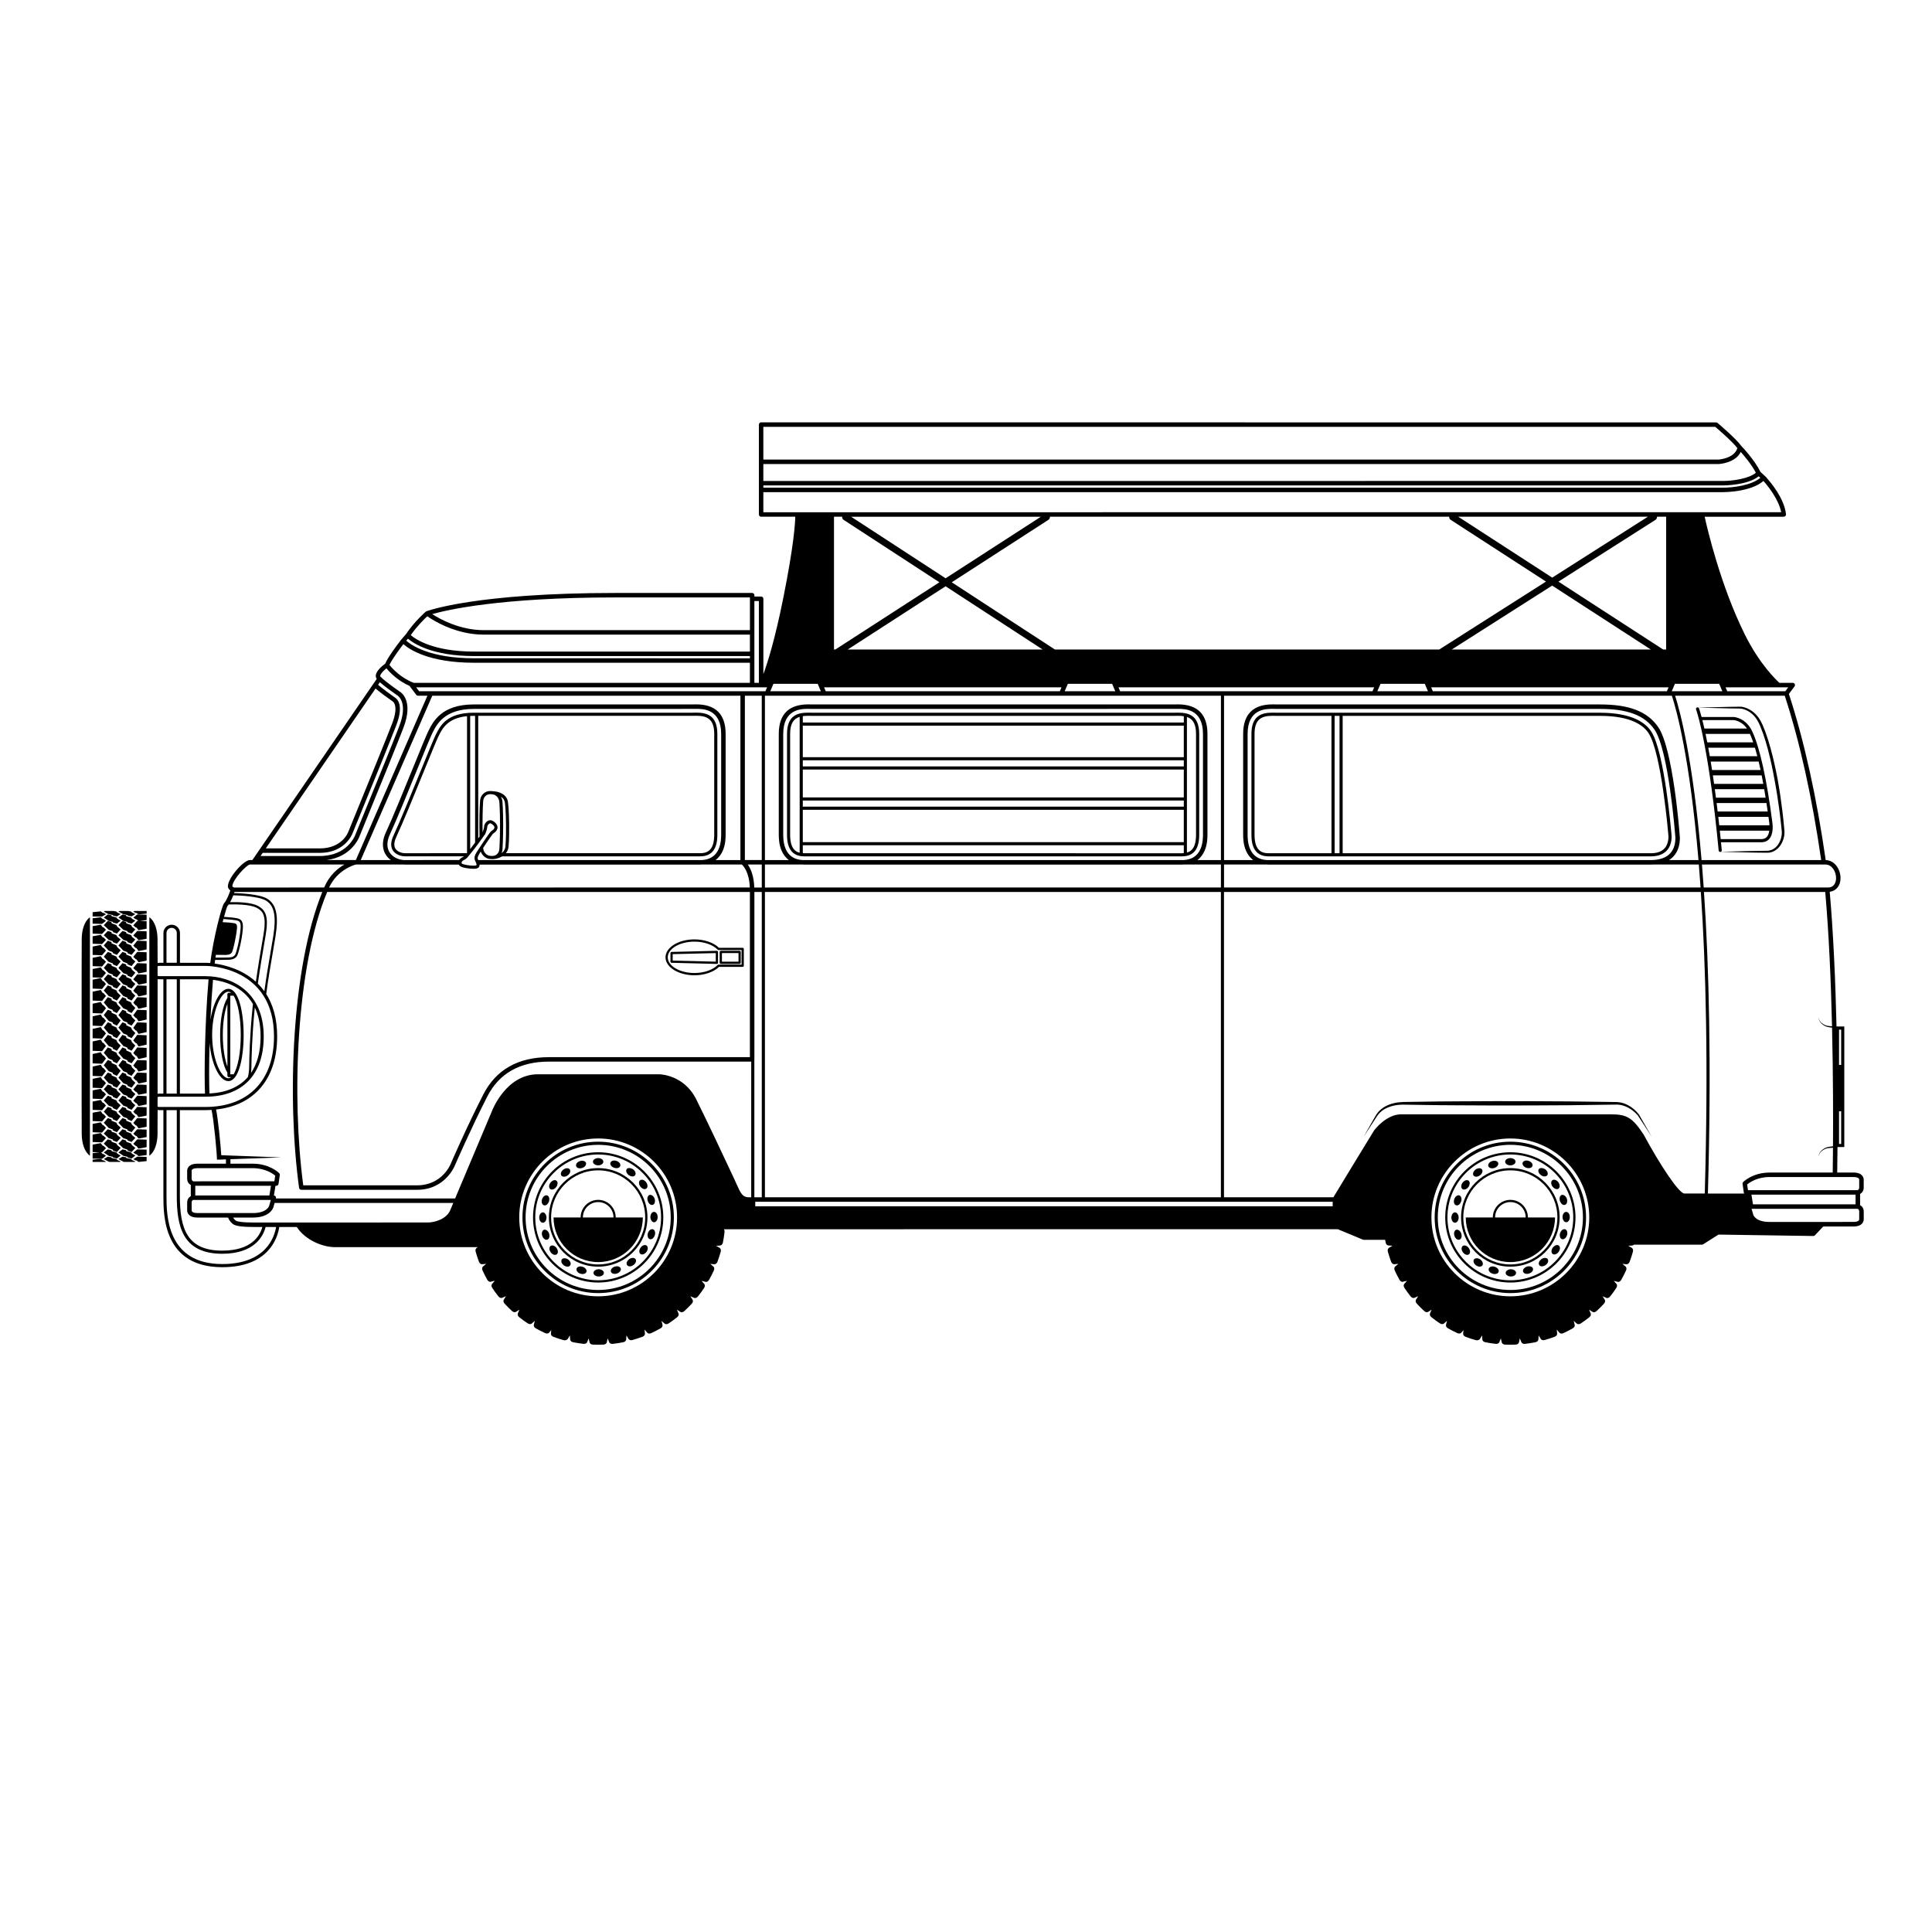 <?xml version="1.0" encoding="UTF-8"?>
<!-- Uploaded to: SVG Repo, www.svgrepo.com, Generator: SVG Repo Mixer Tools -->
<svg fill="#000000" width="800px" height="800px" version="1.1" viewBox="144 144 512 512" xmlns="http://www.w3.org/2000/svg">
 <g>
  <path d="m581.62 337.9c-1.469-2.289-5.016-5.016-13.582-5.016h-85.445c-0.176 0-0.371-0.004-0.652-0.012-0.215-0.004-0.441-0.008-0.68-0.008-2.777 0-5.617 0.668-5.617 5.648v26.559c0 0.727 0 2.234 0.59 3.547 0.691 1.543 2.019 2.324 3.941 2.324h101.32c1.914 0 3.367-0.555 4.316-1.648 1.477-1.703 1.156-4.062 1.145-4.137-0.074-0.883-1.828-21.793-5.332-27.258zm-84.762 32.215h-16.684c-1.613 0-2.625-0.586-3.188-1.836-0.52-1.152-0.52-2.543-0.52-3.207v-26.559c0-4 1.914-4.816 4.789-4.816 0.23 0 0.457 0.004 0.734 0.012 0.215 0.004 0.414 0.008 0.598 0.008h14.266zm2.133 0h-1.305v-36.406h1.305zm86.188-1.359c-0.785 0.906-2.023 1.363-3.688 1.363h-81.672v-36.406h68.219c8.195 0 11.527 2.519 12.883 4.633 3.394 5.293 5.188 26.668 5.207 26.91 0.004 0.02 0.281 2.082-0.949 3.5z"/>
  <path d="m335.02 399.45h4.988c0.164 0 0.297-0.133 0.297-0.297v-2.883c0-0.164-0.133-0.297-0.297-0.297h-4.988c-0.164 0-0.297 0.133-0.297 0.297v2.883c0 0.164 0.133 0.297 0.297 0.297zm0.297-2.879h4.398v2.289h-4.398z"/>
  <path d="m333.98 399.45h0.008c0.078 0 0.152-0.031 0.207-0.086 0.059-0.055 0.09-0.133 0.09-0.211v-2.883c0-0.078-0.031-0.156-0.09-0.211-0.059-0.055-0.125-0.098-0.215-0.086l-12.012 0.297c-0.16 0.004-0.289 0.137-0.289 0.297v2.285c0 0.16 0.129 0.293 0.289 0.297zm-11.707-2.59 11.418-0.281v2.273l-11.418-0.281z"/>
  <path d="m328.04 402.46c2.633 0 5.109-0.852 6.496-2.231h6.285c0.164 0 0.297-0.133 0.297-0.297v-4.457c0-0.164-0.133-0.297-0.297-0.297h-6.285c-1.391-1.375-3.863-2.231-6.5-2.231-4.227 0-7.668 2.133-7.668 4.754 0.008 2.625 3.445 4.758 7.672 4.758zm0-8.918c2.535 0 4.898 0.82 6.16 2.137 0.059 0.059 0.133 0.09 0.215 0.09h6.109v3.863h-6.113c-0.082 0-0.156 0.031-0.215 0.09-1.266 1.316-3.625 2.137-6.16 2.137-3.902 0-7.074-1.867-7.074-4.16 0.004-2.289 3.18-4.156 7.078-4.156z"/>
  <path d="m578.36 439.39c-1.023-1.316-2.359-2.402-3.969-2.973-0.793-0.285-1.691-0.383-2.496-0.371l-2.438-0.035-9.746-0.129c-6.496-0.02-12.996-0.098-19.492-0.066-6.496 0.055-12.996 0.02-19.492 0.148l-4.867 0.074c-1.688 0.051-3.352 0.395-4.832 1.219-0.73 0.414-1.402 0.953-1.926 1.617-0.523 0.68-0.863 1.402-1.289 2.098l-2.41 4.238 2.66-4.086c0.453-0.668 0.859-1.402 1.359-1.984 0.516-0.59 1.156-1.059 1.855-1.41 1.406-0.684 3.016-1 4.57-0.988l4.879 0.074c6.496 0.129 12.996 0.094 19.492 0.148 6.496 0.031 12.996-0.047 19.492-0.066l9.746-0.129 2.438-0.035c0.816-0.035 1.555 0.027 2.309 0.27 1.48 0.461 2.832 1.43 3.852 2.625l3.652 5.59-3.332-5.801z"/>
  <path d="m461.21 368.62c0.59-1.312 0.59-2.812 0.59-3.535v-26.574c0-4.977-2.84-5.648-5.617-5.648-0.238 0-0.465 0.004-0.754 0.012-0.207 0.004-0.402 0.008-0.578 0.008h-95.332c-0.176 0-0.371-0.004-0.652-0.012-0.215-0.004-0.441-0.008-0.68-0.008-2.777 0-5.617 0.668-5.617 5.648v26.559c0 0.727 0 2.234 0.59 3.547 0.691 1.543 2.019 2.324 3.941 2.324h100.16c1.93 0.004 3.258-0.777 3.949-2.32zm-105.29 1.359c-0.945-0.234-1.602-0.785-2.008-1.699-0.52-1.152-0.52-2.543-0.52-3.207v-26.559c0-2.82 0.957-4.059 2.527-4.543zm101.8 0.094c-0.156 0.012-0.293 0.047-0.461 0.047l-100.16-0.004c-0.125 0-0.227-0.027-0.348-0.035v-2.086h100.97zm0-2.902h-100.97v-8.57h100.97zm0-9.402h-100.97v-1.621h100.97zm0-2.449h-100.97v-7.387h100.97zm0-8.215h-100.97v-1.621h100.97zm0-2.449h-100.97v-8.352h100.97zm0-9.18h-100.97v-1.688c0.445-0.066 0.922-0.094 1.434-0.094 0.23 0 0.457 0.004 0.734 0.012 0.215 0.004 0.414 0.008 0.598 0.008h95.328c0.18 0 0.379-0.004 0.672-0.008 0.207-0.004 0.426-0.008 0.66-0.008 0.555 0 1.07 0.031 1.547 0.109zm0.828 34.457v-35.93c1.508 0.508 2.414 1.754 2.414 4.508v26.574c0 0.664 0 2.043-0.52 3.191-0.387 0.875-1.016 1.406-1.895 1.656z"/>
  <path d="m173.84 386.48 0.113 0.156 1.023 0.223 1.004-0.621-0.871-0.398-0.262-0.27-0.734-0.148h-2.324l-0.281 0.168 1.316 0.707z"/>
  <path d="m177.73 386.48 0.113 0.156 1.023 0.223 1-0.621-0.871-0.398-0.258-0.27-0.738-0.148h-2.32l-0.281 0.168 1.312 0.707z"/>
  <path d="m172.08 386.28-0.617-0.344-0.262-0.043-0.504-0.375-2.152 0.219v1.129l2.488 0.047z"/>
  <path d="m179.32 385.61 0.621 0.312 0.262 0.043 0.5 0.371 2.152-0.219v-0.699h-3.231z"/>
  <path d="m173.95 388.49 1.023 0.281 1.004-0.785-0.871-0.508-0.262-0.344-1.242-0.324-0.062-0.246-0.969-0.223-1.066 0.816 1.316 0.902 1.016 0.23z"/>
  <path d="m178.99 387.48-0.258-0.344-1.242-0.324-0.062-0.246-0.973-0.223-1.062 0.816 1.312 0.902 1.02 0.23 0.113 0.199 1.023 0.281 1-0.785z"/>
  <path d="m172.08 388.04-0.617-0.434-0.262-0.059-0.504-0.473-2.152 0.277v1.43l2.488 0.062z"/>
  <path d="m179.32 387.19 0.621 0.395 0.262 0.055 0.438 0.418-0.27-0.012-1.051 1.172 0.621 0.551 0.262 0.074 0.5 0.66 2.152-0.383v-1.988l-1.809-0.062 1.809-0.234v-1.43l-2.484-0.062z"/>
  <path d="m172.82 390.42 1.016 0.324 0.113 0.273 1.023 0.395 1.004-1.094-0.871-0.699-0.262-0.48-1.242-0.445-0.062-0.344-0.969-0.309-1.066 1.133z"/>
  <path d="m178.99 389.62-0.258-0.48-1.242-0.445-0.062-0.344-0.973-0.309-1.062 1.133 1.312 1.246 1.02 0.324 0.113 0.273 1.023 0.395 1-1.094z"/>
  <path d="m172.08 390.39-0.617-0.605-0.262-0.074-0.504-0.66-2.152 0.383v1.988l2.488 0.086z"/>
  <path d="m172.82 393.09 1.016 0.32 0.113 0.277 1.023 0.391 1.004-1.09-0.871-0.703-0.262-0.48-1.242-0.445-0.062-0.344-0.969-0.305-1.066 1.129z"/>
  <path d="m178.99 392.29-0.258-0.48-1.242-0.445-0.062-0.344-0.973-0.305-1.062 1.129 1.312 1.25 1.02 0.32 0.113 0.277 1.023 0.391 1-1.09z"/>
  <path d="m172.08 393.07-0.617-0.609-0.262-0.074-0.504-0.66-2.152 0.387v1.984l2.488 0.086z"/>
  <path d="m179.32 391.89 0.621 0.547 0.262 0.078 0.5 0.656 2.152-0.383v-1.984l-2.484-0.086z"/>
  <path d="m172.82 395.94 1.016 0.363 0.113 0.305 1.023 0.438 1.004-1.215-0.871-0.785-0.262-0.535-1.242-0.492-0.062-0.383-0.969-0.344-1.066 1.258z"/>
  <path d="m178.99 395.05-0.258-0.535-1.242-0.492-0.062-0.383-0.973-0.344-1.062 1.258 1.312 1.391 1.02 0.363 0.113 0.305 1.023 0.438 1-1.215z"/>
  <path d="m172.08 395.91-0.617-0.676-0.262-0.086-0.504-0.734-2.152 0.43v2.211l2.488 0.094z"/>
  <path d="m179.32 394.6 0.621 0.613 0.262 0.086 0.5 0.734 2.152-0.43v-2.215l-2.484-0.094z"/>
  <path d="m172.82 398.92 1.016 0.363 0.113 0.305 1.023 0.438 1.004-1.215-0.871-0.785-0.262-0.535-1.242-0.496-0.062-0.383-0.969-0.34-1.066 1.258z"/>
  <path d="m178.99 398.02-0.258-0.535-1.242-0.496-0.062-0.383-0.973-0.34-1.062 1.258 1.312 1.391 1.02 0.363 0.113 0.305 1.023 0.438 1-1.215z"/>
  <path d="m172.08 398.89-0.617-0.672-0.262-0.086-0.504-0.738-2.152 0.434v2.211l2.488 0.094z"/>
  <path d="m179.32 397.57 0.621 0.609 0.262 0.09 0.5 0.734 2.152-0.434v-2.211l-2.484-0.094z"/>
  <path d="m172.82 401.89 1.016 0.359 0.113 0.309 1.023 0.438 1.004-1.219-0.871-0.785-0.262-0.531-1.242-0.496-0.062-0.383-0.969-0.34-1.066 1.258z"/>
  <path d="m178.99 401-0.258-0.531-1.242-0.496-0.062-0.383-0.973-0.34-1.062 1.258 1.312 1.391 1.02 0.359 0.113 0.309 1.023 0.438 1-1.219z"/>
  <path d="m172.08 401.86-0.617-0.672-0.262-0.09-0.504-0.734-2.152 0.43v2.215l2.488 0.094z"/>
  <path d="m179.32 400.55 0.621 0.609 0.262 0.086 0.5 0.734 2.152-0.43v-2.211l-2.484-0.094z"/>
  <path d="m172.82 404.87 1.016 0.359 0.113 0.309 1.023 0.438 1.004-1.219-0.871-0.785-0.262-0.531-1.242-0.496-0.062-0.383-0.969-0.344-1.066 1.258z"/>
  <path d="m178.99 403.97-0.258-0.531-1.242-0.496-0.062-0.383-0.973-0.344-1.062 1.258 1.312 1.395 1.02 0.359 0.113 0.309 1.023 0.438 1-1.219z"/>
  <path d="m172.08 404.77-0.617-0.719-0.262-0.094-0.504-0.785-2.152 0.461v2.356l2.488 0.105z"/>
  <path d="m179.32 403.52 0.621 0.613 0.262 0.086 0.5 0.734 2.152-0.43v-2.215l-2.484-0.094z"/>
  <path d="m172.82 407.97 1.016 0.387 0.113 0.328 1.023 0.465 1.004-1.297-0.871-0.836-0.262-0.57-1.242-0.527-0.062-0.41-0.969-0.363-1.066 1.344z"/>
  <path d="m178.99 407.02-0.258-0.57-1.242-0.527-0.062-0.41-0.973-0.363-1.062 1.344 1.312 1.48 1.02 0.387 0.113 0.328 1.023 0.465 1-1.297z"/>
  <path d="m172.08 407.94-0.617-0.719-0.262-0.094-0.504-0.781-2.152 0.457v2.359l2.488 0.102z"/>
  <path d="m179.32 406.54 0.621 0.648 0.262 0.09 0.5 0.785 2.152-0.457v-2.359l-2.484-0.102z"/>
  <path d="m172.82 411.23 1.016 0.402 0.113 0.344 1.023 0.492 1.004-1.363-0.871-0.875-0.262-0.598-1.242-0.555-0.062-0.43-0.969-0.383-1.066 1.41z"/>
  <path d="m178.99 410.23-0.258-0.598-1.242-0.555-0.062-0.43-0.973-0.383-1.062 1.41 1.312 1.555 1.02 0.402 0.113 0.344 1.023 0.492 1-1.363z"/>
  <path d="m172.08 411.2-0.617-0.758-0.262-0.094-0.504-0.82-2.152 0.477v2.477l2.488 0.105z"/>
  <path d="m179.32 409.73 0.621 0.684 0.262 0.098 0.5 0.82 2.152-0.48v-2.477l-2.484-0.105z"/>
  <path d="m172.82 414.56 1.016 0.402 0.113 0.344 1.023 0.492 1.004-1.363-0.871-0.875-0.262-0.598-1.242-0.555-0.062-0.43-0.969-0.383-1.066 1.41z"/>
  <path d="m178.99 413.56-0.258-0.598-1.242-0.555-0.062-0.43-0.973-0.383-1.062 1.41 1.312 1.555 1.02 0.402 0.113 0.344 1.023 0.492 1-1.363z"/>
  <path d="m172.08 414.53-0.617-0.758-0.262-0.094-0.504-0.82-2.152 0.477v2.477l2.488 0.105z"/>
  <path d="m179.32 413.06 0.621 0.684 0.262 0.094 0.5 0.824 2.152-0.48v-2.473l-2.484-0.109z"/>
  <path d="m172.82 417.89 1.016 0.406 0.113 0.34 1.023 0.492 1.004-1.363-0.871-0.875-0.262-0.598-1.242-0.555-0.062-0.43-0.969-0.383-1.066 1.41z"/>
  <path d="m178.99 416.89-0.258-0.598-1.242-0.555-0.062-0.43-0.973-0.383-1.062 1.41 1.312 1.555 1.02 0.406 0.113 0.34 1.023 0.492 1-1.363z"/>
  <path d="m172.08 417.86-0.617-0.758-0.262-0.094-0.504-0.82-2.152 0.477v2.477l2.488 0.105z"/>
  <path d="m179.32 416.39 0.621 0.684 0.262 0.098 0.5 0.82 2.152-0.48v-2.477l-2.484-0.105z"/>
  <path d="m172.82 421.22 1.016 0.406 0.113 0.344 1.023 0.488 1.004-1.363-0.871-0.875-0.262-0.598-1.242-0.555-0.062-0.43-0.969-0.383-1.066 1.41z"/>
  <path d="m178.99 420.22-0.258-0.598-1.242-0.555-0.062-0.43-0.973-0.383-1.062 1.41 1.312 1.555 1.02 0.406 0.113 0.344 1.023 0.488 1-1.363z"/>
  <path d="m172.08 421.19-0.617-0.758-0.262-0.094-0.504-0.82-2.152 0.48v2.473l2.488 0.105z"/>
  <path d="m179.32 419.71 0.621 0.684 0.262 0.094 0.5 0.824 2.152-0.48v-2.477l-2.484-0.105z"/>
  <path d="m172.82 424.55 1.016 0.406 0.113 0.344 1.023 0.488 1.004-1.363-0.871-0.875-0.262-0.598-1.242-0.555-0.062-0.426-0.969-0.387-1.066 1.41z"/>
  <path d="m178.99 423.55-0.258-0.598-1.242-0.555-0.062-0.426-0.973-0.387-1.062 1.41 1.312 1.555 1.02 0.406 0.113 0.344 1.023 0.488 1-1.363z"/>
  <path d="m172.08 424.52-0.617-0.758-0.262-0.094-0.504-0.82-2.152 0.48v2.473l2.488 0.105z"/>
  <path d="m179.32 423.05 0.621 0.68 0.262 0.098 0.5 0.82 2.152-0.48v-2.473l-2.484-0.109z"/>
  <path d="m172.82 427.88 1.016 0.402 0.113 0.344 1.023 0.488 1.004-1.363-0.871-0.875-0.262-0.598-1.242-0.555-0.062-0.426-0.969-0.387-1.066 1.41z"/>
  <path d="m178.99 426.88-0.258-0.598-1.242-0.555-0.062-0.426-0.973-0.387-1.062 1.41 1.312 1.559 1.02 0.402 0.113 0.344 1.023 0.488 1-1.363z"/>
  <path d="m172.08 427.84-0.617-0.754-0.262-0.098-0.504-0.82-2.152 0.48v2.477l2.488 0.105z"/>
  <path d="m179.32 426.38 0.621 0.68 0.262 0.098 0.5 0.82 2.152-0.477v-2.477l-2.484-0.109z"/>
  <path d="m172.82 431.07 1.016 0.387 0.113 0.328 1.023 0.465 1.004-1.297-0.871-0.836-0.262-0.57-1.242-0.531-0.062-0.406-0.969-0.363-1.066 1.34z"/>
  <path d="m178.99 430.11-0.258-0.57-1.242-0.531-0.062-0.406-0.973-0.363-1.062 1.34 1.312 1.484 1.02 0.387 0.113 0.328 1.023 0.465 1-1.297z"/>
  <path d="m172.08 431.04-0.617-0.719-0.262-0.094-0.504-0.781-2.152 0.457v2.359l2.488 0.102z"/>
  <path d="m179.32 429.63 0.621 0.652 0.262 0.09 0.5 0.785 2.152-0.457v-2.359l-2.484-0.102z"/>
  <path d="m172.82 434.05 1.016 0.359 0.113 0.305 1.023 0.434 1.004-1.211-0.871-0.781-0.262-0.531-1.242-0.492-0.062-0.383-0.969-0.34-1.066 1.254z"/>
  <path d="m178.99 433.16-0.258-0.531-1.242-0.492-0.062-0.383-0.973-0.34-1.062 1.254 1.312 1.387 1.02 0.359 0.113 0.305 1.023 0.434 1-1.211z"/>
  <path d="m172.08 434.02-0.617-0.672-0.262-0.086-0.504-0.73-2.152 0.426v2.203l2.488 0.094z"/>
  <path d="m179.32 432.71 0.621 0.609 0.262 0.082 0.5 0.734 2.152-0.43v-2.203l-2.484-0.094z"/>
  <path d="m172.82 437.02 1.016 0.359 0.113 0.305 1.023 0.438 1.004-1.211-0.871-0.781-0.262-0.531-1.242-0.496-0.062-0.379-0.969-0.344-1.066 1.258z"/>
  <path d="m178.99 436.12-0.258-0.531-1.242-0.496-0.062-0.379-0.973-0.344-1.062 1.258 1.312 1.383 1.02 0.359 0.113 0.305 1.023 0.438 1-1.211z"/>
  <path d="m172.08 436.98-0.617-0.672-0.262-0.086-0.504-0.73-2.152 0.43v2.203l2.488 0.094z"/>
  <path d="m179.32 435.68 0.621 0.609 0.262 0.086 0.5 0.73 2.152-0.426v-2.203l-2.484-0.098z"/>
  <path d="m172.82 439.98 1.016 0.359 0.113 0.305 1.023 0.438 1.004-1.215-0.871-0.781-0.262-0.531-1.242-0.492-0.062-0.383-0.969-0.34-1.066 1.254z"/>
  <path d="m178.99 439.09-0.258-0.531-1.242-0.492-0.062-0.383-0.973-0.34-1.062 1.254 1.312 1.387 1.02 0.359 0.113 0.305 1.023 0.438 1-1.215z"/>
  <path d="m172.08 439.95-0.617-0.672-0.262-0.086-0.504-0.73-2.152 0.426v2.203l2.488 0.094z"/>
  <path d="m179.32 438.64 0.621 0.609 0.262 0.082 0.5 0.734 2.152-0.43v-2.203l-2.484-0.094z"/>
  <path d="m172.82 442.94 1.016 0.359 0.113 0.305 1.023 0.438 1.004-1.211-0.871-0.781-0.262-0.531-1.242-0.496-0.062-0.379-0.969-0.344-1.066 1.254z"/>
  <path d="m178.99 442.05-0.258-0.531-1.242-0.496-0.062-0.379-0.973-0.344-1.062 1.254 1.312 1.387 1.02 0.359 0.113 0.305 1.023 0.438 1-1.211z"/>
  <path d="m172.08 442.91-0.617-0.668-0.262-0.09-0.504-0.727-2.152 0.426v2.203l2.488 0.094z"/>
  <path d="m179.32 441.6 0.621 0.609 0.262 0.086 0.5 0.73 2.152-0.426v-2.203l-2.484-0.098z"/>
  <path d="m172.82 445.64 1.016 0.328 0.113 0.273 1.023 0.391 1.004-1.09-0.871-0.703-0.262-0.48-1.242-0.445-0.062-0.34-0.969-0.309-1.066 1.129z"/>
  <path d="m178.99 444.84-0.258-0.48-1.242-0.445-0.062-0.34-0.973-0.309-1.062 1.129 1.312 1.246 1.02 0.328 0.113 0.273 1.023 0.391 1-1.09z"/>
  <path d="m172.08 445.62-0.617-0.605-0.262-0.078-0.504-0.66-2.152 0.387v1.984l2.488 0.086z"/>
  <path d="m179.32 444.44 0.621 0.547 0.262 0.078 0.5 0.66 2.152-0.387v-1.984l-2.484-0.086z"/>
  <path d="m172.82 448.31 1.016 0.324 0.113 0.277 1.023 0.391 1.004-1.094-0.871-0.703-0.262-0.477-1.242-0.445-0.062-0.344-0.969-0.309-1.066 1.129z"/>
  <path d="m178.99 447.51-0.258-0.477-1.242-0.445-0.062-0.344-0.973-0.309-1.062 1.129 1.312 1.25 1.02 0.324 0.113 0.277 1.023 0.391 1-1.094z"/>
  <path d="m179.32 447.11 0.621 0.547 0.262 0.078 0.5 0.66 2.152-0.387v-1.984l-2.484-0.086z"/>
  <path d="m172.82 450.32 1.016 0.234 0.113 0.199 1.023 0.281 1.004-0.789-0.871-0.508-0.262-0.344-1.242-0.32-0.062-0.246-0.969-0.227-1.066 0.82z"/>
  <path d="m177.73 450.55 0.113 0.199 1.023 0.281 1-0.789-0.871-0.508-0.258-0.344-1.242-0.32-0.062-0.246-0.973-0.227-1.062 0.82 1.312 0.898z"/>
  <path d="m172.08 450.3-0.617-0.438-0.262-0.055-0.441-0.418 0.273 0.008 1.047-1.113-0.617-0.605-0.262-0.078-0.504-0.656-2.152 0.383v1.984l1.812 0.062-1.812 0.234v1.434l2.488 0.059z"/>
  <path d="m179.32 449.45 0.621 0.395 0.262 0.059 0.5 0.473 2.152-0.277v-1.434l-2.484-0.062z"/>
  <path d="m174.84 451.15-1.242-0.254-0.062-0.195-0.969-0.176-1.066 0.645 1.316 0.707 0.238 0.043h2.754l0.164-0.098-0.871-0.402z"/>
  <path d="m178.73 451.15-1.242-0.254-0.062-0.195-0.973-0.176-1.062 0.645 1.312 0.707 0.242 0.043h2.754l0.16-0.098-0.871-0.402z"/>
  <path d="m171.2 451.48-0.504-0.375-2.152 0.219v0.602h3.438l0.098-0.059-0.617-0.344z"/>
  <path d="m179.32 451.2 0.621 0.309 0.262 0.043 0.5 0.375 2.152-0.219v-1.125l-2.484-0.051z"/>
  <path d="m165.66 392.64c-0.043 1.422-0.043 50.656 0 52.078 0.066 2.152 0.645 4.465 2.172 5.562v-63.203c-1.527 1.098-2.106 3.41-2.172 5.562z"/>
  <path d="m637.9 458.66v-2.039c0-0.316-0.133-1.887-2.742-1.887h-4.277c0.016-1.027 0.047-3.344 0.07-6.606h0.004l-0.004-0.113v-0.035h1.805v-31.945h-1.805v-0.016c-0.086 0-0.172-0.008-0.258-0.008-0.277-11.75-0.812-24.469-1.797-35.676 1.73-0.227 2.863-1.621 2.863-3.641 0-2.266-1.504-4.695-3.93-4.762-2.422-16.805-5.703-31.613-9.758-44.035l1.496-1.988c0.137-0.18 0.156-0.418 0.059-0.621-0.102-0.199-0.305-0.328-0.531-0.328h-3.535c-0.848-0.766-5.281-4.977-9.172-12.824-6.398-12.91-9.895-27.824-10.637-31.199h20.965c0.168 0 0.328-0.074 0.441-0.195 0.113-0.125 0.168-0.293 0.148-0.457-0.43-4.121-3.957-8.352-5.137-9.656l0.031-0.031-1.664-1.543c-1.609-3.246-4.746-6.523-5.023-6.809-1.449-2.031-6.152-6-6.352-6.168-0.109-0.09-0.242-0.137-0.383-0.137l-253.07-0.008c-0.328 0-0.594 0.266-0.594 0.594v23.816c0 0.328 0.266 0.594 0.594 0.594h9.043c-0.023 1.664-0.348 7.461-3.191 21.629-2.176 10.832-4.106 16.969-5.258 20.066v-19.949c0-0.328-0.266-0.594-0.594-0.594h-1.781v-0.352c0-0.328-0.266-0.594-0.594-0.594h-36.355c-36.617 0-49.43 4.652-49.973 4.856-0.066 0.023-0.125 0.059-0.18 0.105-0.121 0.102-2.93 2.527-5.211 5.922l-1.539 1.777 0.02 0.02c-0.855 1.105-3.301 4.344-4.023 6.07-0.594 0.426-2.312 1.758-2.477 3.047-0.047 0.363 0.055 0.691 0.242 0.98l-32.949 47.996-0.68 0.004c-1.562 0-5.664 4.516-5.816 6.883-0.02 0.324 0.113 0.656 0.395 0.953 0.07 0.074 0.156 0.152 0.246 0.223-0.309 0.938-0.973 2.664-1.645 3.387-0.605 0.648-2.812 9.074-3.672 15.848-0.699-0.059-1.16-0.066-1.27-0.066h-6.754v-7.894c0-1.211-0.98-2.191-2.191-2.191s-2.191 0.98-2.191 2.191v7.894l-1.074-0.004c-0.16 0-0.316 0.02-0.469 0.055-0.004-3.727-0.012-6.219-0.023-6.559-0.062-2.152-0.641-4.465-2.168-5.562v63.203c1.527-1.098 2.106-3.41 2.168-5.562 0.012-0.34 0.02-2.84 0.023-6.574 0.152 0.031 0.309 0.055 0.469 0.055h1.066v22.734c0 5.164 0 18.883 15.602 18.883 12.387 0 14.684-7.879 15.109-10.652h4.633c2.258 3.461 6.84 5.34 10.125 5.34h37.879l-0.242 0.145c-0.059 0.027-0.555 0.293-0.348 1.074 0.117 0.445 0.398 1.324 0.402 1.324 0 0 0.285 0.879 0.453 1.309 0.246 0.625 0.688 0.676 0.816 0.676l1.109-0.102-0.781 0.648c-0.051 0.035-0.496 0.375-0.176 1.113 0.184 0.422 0.602 1.246 0.602 1.246s0.422 0.82 0.652 1.219c0.281 0.477 0.625 0.547 0.805 0.547l1.199-0.297-0.684 0.777c-0.047 0.043-0.434 0.449 0 1.129 0.246 0.387 0.789 1.137 0.789 1.137s0.543 0.746 0.836 1.102c0.285 0.352 0.574 0.422 0.77 0.422l0.184-0.016 1.055-0.453-0.539 0.855c-0.039 0.051-0.359 0.512 0.176 1.117 0.305 0.344 0.957 0.996 0.957 0.996s0.656 0.652 1 0.957c0.23 0.203 0.469 0.309 0.703 0.309 0.215 0 0.355-0.086 0.379-0.105l0.887-0.562-0.398 0.93c-0.031 0.059-0.277 0.562 0.348 1.074 0.355 0.293 1.105 0.836 1.105 0.836s0.746 0.543 1.137 0.789c0.211 0.137 0.418 0.203 0.613 0.203 0.297 0 0.469-0.152 0.484-0.172l0.789-0.695-0.25 0.984c-0.02 0.059-0.18 0.594 0.516 1.004 0.398 0.23 1.219 0.652 1.219 0.652s0.824 0.418 1.242 0.602c0.176 0.074 0.344 0.117 0.5 0.117 0.305 0 0.516-0.148 0.594-0.258l0.539-0.652-0.082 0.879c-0.012 0.062-0.086 0.617 0.664 0.914 0.426 0.168 1.305 0.457 1.305 0.457s0.879 0.289 1.32 0.406c0.125 0.031 0.242 0.051 0.352 0.051 0.137 0 0.266-0.023 0.375-0.074 0.277-0.074 0.41-0.25 0.457-0.32l0.535-0.906 0.066 1.008c0 0.062 0.008 0.625 0.801 0.801 0.449 0.098 1.359 0.242 1.359 0.242s0.914 0.141 1.371 0.188l0.156 0.008c0.512 0 0.777-0.277 0.84-0.48l0.387-0.98 0.223 0.988c0.008 0.062 0.105 0.617 0.914 0.664 0.457 0.027 1.383 0.027 1.383 0.027s0.926 0 1.383-0.027c0.801-0.047 0.906-0.594 0.906-0.621l0.23-1.027 0.375 0.941c0.074 0.238 0.34 0.52 0.848 0.52l0.156-0.008c0.457-0.043 1.371-0.188 1.371-0.188s0.914-0.145 1.363-0.242c0.785-0.176 0.801-0.73 0.797-0.758l0.07-1.051 0.52 0.871c0.094 0.191 0.332 0.395 0.723 0.395 0.109 0 0.227-0.016 0.348-0.047 0.445-0.117 1.324-0.402 1.324-0.402s0.879-0.285 1.309-0.453c0.742-0.293 0.68-0.844 0.672-0.875l-0.098-1.047 0.645 0.777c0.098 0.141 0.312 0.293 0.617 0.293 0.156 0 0.324-0.039 0.496-0.117 0.422-0.184 1.246-0.602 1.246-0.605 0 0 0.824-0.418 1.219-0.652 0.691-0.406 0.535-0.941 0.527-0.965l-0.262-1.02 0.762 0.668c0.047 0.047 0.219 0.203 0.516 0.203 0.195 0 0.402-0.066 0.613-0.203 0.387-0.246 1.133-0.789 1.137-0.793 0 0 0.746-0.543 1.102-0.836 0.621-0.512 0.383-1.016 0.371-1.039l-0.418-0.965 0.855 0.539c0.051 0.039 0.195 0.129 0.414 0.129 0.238 0 0.473-0.102 0.703-0.305 0.344-0.305 1-0.961 1-0.961s0.652-0.652 0.961-0.996c0.531-0.602 0.219-1.062 0.199-1.082l-0.562-0.891 0.93 0.402 0.191 0.074h0.117c0.191 0 0.48-0.074 0.766-0.422 0.293-0.355 0.836-1.102 0.836-1.102s0.543-0.75 0.789-1.137c0.434-0.676 0.051-1.082 0.031-1.102l-0.695-0.793 0.984 0.25 0.199 0.031c0.18 0 0.523-0.074 0.805-0.547 0.23-0.395 0.652-1.219 0.652-1.219s0.418-0.824 0.605-1.246c0.32-0.734-0.117-1.074-0.145-1.094l-0.809-0.672 1.012 0.094 0.098 0.008c0.129 0 0.566-0.047 0.812-0.672 0.168-0.426 0.453-1.309 0.453-1.309s0.285-0.879 0.402-1.324c0.203-0.781-0.289-1.047-0.312-1.059l-0.906-0.535 1.02-0.066c0.281 0 0.656-0.211 0.785-0.797 0.098-0.449 0.242-1.363 0.242-1.363s0.145-0.914 0.188-1.371c0.039-0.391-0.066-0.633-0.188-0.781l162.7-0.016 6.668 2.769c0.074 0.031 0.148 0.047 0.227 0.047h5.664c0.043 0.246 0.09 0.516 0.133 0.699 0.172 0.781 0.699 0.801 0.758 0.801l1.051 0.066-0.871 0.52c-0.059 0.027-0.555 0.293-0.348 1.074 0.117 0.445 0.398 1.324 0.402 1.324 0 0 0.285 0.879 0.453 1.309 0.246 0.625 0.688 0.676 0.816 0.676l1.109-0.102-0.781 0.648c-0.051 0.035-0.496 0.375-0.176 1.113 0.184 0.422 0.602 1.246 0.602 1.246s0.422 0.82 0.652 1.219c0.281 0.477 0.625 0.547 0.805 0.547l1.199-0.297-0.684 0.777c-0.047 0.043-0.434 0.449 0 1.129 0.246 0.387 0.789 1.137 0.789 1.137s0.543 0.746 0.836 1.102c0.285 0.352 0.574 0.422 0.77 0.422l0.184-0.016 1.055-0.453-0.539 0.855c-0.039 0.051-0.359 0.512 0.176 1.117 0.305 0.344 0.957 0.996 0.957 0.996s0.656 0.652 1 0.957c0.23 0.203 0.469 0.309 0.703 0.309 0.215 0 0.355-0.086 0.379-0.105l0.887-0.562-0.398 0.93c-0.031 0.059-0.277 0.562 0.348 1.074 0.355 0.293 1.105 0.836 1.105 0.836s0.746 0.543 1.137 0.789c0.211 0.137 0.418 0.203 0.613 0.203 0.297 0 0.469-0.152 0.484-0.172l0.789-0.695-0.25 0.984c-0.02 0.059-0.18 0.594 0.516 1.004 0.398 0.23 1.219 0.652 1.219 0.652s0.824 0.418 1.242 0.602c0.176 0.074 0.344 0.117 0.5 0.117 0.305 0 0.516-0.148 0.594-0.258l0.539-0.652-0.082 0.879c-0.012 0.062-0.086 0.617 0.664 0.914 0.426 0.168 1.305 0.457 1.305 0.457s0.879 0.289 1.32 0.406c0.125 0.031 0.242 0.051 0.352 0.051 0.137 0 0.266-0.023 0.375-0.074 0.277-0.074 0.41-0.25 0.457-0.32l0.535-0.906 0.066 1.008c0 0.062 0.008 0.625 0.801 0.801 0.449 0.098 1.359 0.242 1.359 0.242s0.914 0.141 1.371 0.188l0.156 0.008c0.512 0 0.777-0.277 0.84-0.48l0.387-0.98 0.223 0.988c0.008 0.062 0.105 0.617 0.914 0.664 0.457 0.027 1.383 0.027 1.383 0.027s0.926 0 1.383-0.027c0.801-0.047 0.906-0.594 0.906-0.621l0.23-1.027 0.375 0.941c0.074 0.238 0.34 0.52 0.848 0.52l0.156-0.008c0.457-0.043 1.371-0.188 1.371-0.188s0.914-0.145 1.363-0.242c0.785-0.176 0.801-0.73 0.797-0.758l0.07-1.051 0.52 0.871c0.094 0.191 0.332 0.395 0.723 0.395 0.109 0 0.227-0.016 0.348-0.047 0.445-0.117 1.324-0.402 1.324-0.402s0.879-0.285 1.309-0.453c0.742-0.293 0.68-0.844 0.672-0.875l-0.098-1.047 0.645 0.777c0.098 0.141 0.312 0.293 0.617 0.293 0.156 0 0.324-0.039 0.496-0.117 0.422-0.184 1.246-0.602 1.246-0.605 0 0 0.824-0.418 1.219-0.652 0.691-0.406 0.535-0.941 0.527-0.965l-0.262-1.02 0.762 0.668c0.047 0.047 0.219 0.203 0.516 0.203 0.195 0 0.402-0.066 0.613-0.203 0.387-0.246 1.133-0.789 1.137-0.793 0 0 0.746-0.543 1.102-0.836 0.621-0.512 0.383-1.016 0.371-1.039l-0.418-0.965 0.855 0.539c0.051 0.039 0.195 0.129 0.414 0.129 0.238 0 0.473-0.102 0.703-0.305 0.344-0.305 1-0.961 1-0.961s0.652-0.652 0.961-0.996c0.531-0.602 0.219-1.062 0.199-1.082l-0.562-0.891 0.93 0.402 0.191 0.074h0.117c0.191 0 0.48-0.074 0.766-0.422 0.293-0.355 0.836-1.102 0.836-1.102s0.543-0.75 0.789-1.137c0.434-0.676 0.051-1.082 0.031-1.102l-0.695-0.793 0.984 0.25 0.199 0.031c0.18 0 0.523-0.074 0.805-0.547 0.23-0.395 0.652-1.219 0.652-1.219s0.418-0.824 0.605-1.246c0.32-0.734-0.117-1.074-0.145-1.094l-0.809-0.672 1.012 0.094 0.098 0.008c0.129 0 0.566-0.047 0.812-0.672 0.168-0.426 0.453-1.309 0.453-1.309s0.285-0.879 0.402-1.324c0.203-0.781-0.289-1.047-0.312-1.059l-0.906-0.535 1.02-0.066c0.156 0 0.34-0.074 0.496-0.234h18c0.113 0 0.223-0.031 0.316-0.09l4.074-2.578 25.121 0.375c0.18 0 0.324-0.066 0.441-0.188l2.188-2.332h8c2.609 0 2.742-1.57 2.742-1.887v-2.039c0-0.941-0.473-1.461-0.965-1.723v-2.961c0.469-0.277 0.965-0.801 0.965-1.766zm-6.535-41.797h0.566v9.348h-0.566zm0 21.621h0.566v8.668h-0.566zm-0.785-61.789c0 0.586-0.156 2.5-2.172 2.5h-32.91c-0.148-2.106-0.301-4.133-0.465-6.09h32.707c1.75 0 2.84 1.863 2.84 3.59zm-3.949-4.773h-31.699c-2.254-26.559-5.656-39.32-7.008-43.543h29.055c4.008 12.285 7.254 26.93 9.652 43.543zm-279.92 7.277v-6.094h10.035c0.125 0.004 0.23 0.023 0.363 0.023h100.16c0.129 0 0.238-0.02 0.363-0.023h9.922v6.09zm120.84 1.184v80.91l-120.84-0.004v-80.91zm-115.31-11.355c-0.676-1.508-0.676-3.219-0.676-3.945v-26.574c0-6.656 4.812-6.656 6.625-6.656 0.246 0 0.48 0.004 0.777 0.012l0.555 0.008 95.965-0.012c0.219-0.004 0.449-0.008 0.691-0.008 1.812 0 6.625 0 6.625 6.656v26.559c0 0.734 0 2.449-0.676 3.961-0.809 1.805-2.293 2.769-4.391 2.894h-101.11c-2.102-0.125-3.582-1.094-4.391-2.894zm109.08 2.894c0.934-0.695 1.52-1.594 1.887-2.41 0.781-1.742 0.781-3.637 0.781-4.445v-26.559c0-5.203-2.629-7.84-7.809-7.84-0.25 0-0.492 0.004-0.789 0.012l-95.859 0.008-0.621-0.012c-0.227-0.004-0.469-0.008-0.719-0.008-5.18 0-7.809 2.637-7.809 7.84v26.574c0 0.805 0 2.688 0.781 4.43 0.367 0.82 0.953 1.715 1.887 2.41h-6.34v-43.543h120.85v43.543zm-96.305-55.789v-35.199h2.152c-0.027 0.316 0.105 0.637 0.387 0.824l25.398 16.551-27.586 17.824zm222.6 54.676c1.98-2.305 1.531-5.43 1.516-5.516-0.07-0.938-1.77-23.043-5.734-28.676-2.887-4.102-7.625-5.93-15.367-5.93h-85.434l-0.625-0.012c-0.223-0.004-0.465-0.008-0.715-0.008-5.18 0-7.809 2.637-7.809 7.84v26.574c0 0.805 0 2.688 0.781 4.43 0.367 0.82 0.953 1.715 1.887 2.41h-7.731v-43.543h118.68c1.277 3.918 4.758 16.562 7.051 43.543h-7.785c0.48-0.312 0.914-0.68 1.289-1.113zm-5.781 1.113h-102.14c-2.102-0.125-3.582-1.09-4.391-2.894-0.676-1.508-0.676-3.219-0.676-3.945v-26.574c0-6.656 4.812-6.656 6.625-6.656 0.242 0 0.477 0.004 0.781 0.012l85.996 0.008c7.316 0 11.758 1.676 14.395 5.43 3.777 5.367 5.504 27.855 5.527 28.125 0.004 0.027 0.391 2.715-1.238 4.613-1.027 1.195-2.684 1.816-4.879 1.883zm-60.25-46.703 0.84 1.973h-13.414l0.84-1.973zm64.156 1.973h-62.031l-0.445-1.047h62.922zm-57.016-11.059 26.617-16.945 26.152 16.945zm56.816 0h-0.773l-27.77-17.996 25.727-16.375c0.289-0.184 0.426-0.508 0.398-0.828h2.422zm-30.188-19.055-24.914-16.145h50.273zm-27.301-16.145c-0.027 0.316 0.105 0.641 0.391 0.824l25.262 16.367-28.289 18.004h-101.85l-27.344-17.816 25.625-16.555c0.285-0.184 0.418-0.508 0.391-0.824zm-101.06 44.285h11.734l0.84 1.973h-13.414zm-32.395-27.965-25.043-16.316h50.297zm-0.004 2.117 25.723 16.762h-51.664zm30.715 26.773-0.445 1.047h-62.035l-0.445-1.047zm15.547 1.047-0.445-1.047h67.758l-0.445 1.047zm27.523 45.914h11.426c0.125 0.004 0.23 0.023 0.363 0.023h101.32c0.238 0 0.469-0.016 0.695-0.023h12.023c0.16 1.957 0.316 3.984 0.465 6.09h-126.29zm149.53-46.961-0.785 1.047h-15.391l-0.445-1.047zm-17.465 1.047h-13.414l0.84-1.973h11.734zm-254.15-70.074h252.27c0.824 0.703 4.508 3.883 5.852 5.633-0.777 2.734-4.902 3.035-4.91 3.035h-253.21zm0 9.855h253.25c0.195-0.012 4.391-0.301 5.769-3.207 0.996 1.113 2.867 3.336 4.016 5.523-1.863 1.574-6.207 2.172-8.656 2.172l-254.38 0.004zm0 5.676h254.38c0.07 0 6.523-0.031 9.395-2.426l0.438 0.406c-2.426 2.055-7.402 2.613-9.828 2.613h-254.38zm0 7.102v-5.324h254.38c0.312 0 7.312-0.043 10.66-2.965 1.07 1.211 4.031 4.801 4.699 8.285zm2.672 45.469h11.734l0.84 1.973h-13.414zm-5.047-21.945h1.191v21.688h-1.191zm3.363 22.871-0.445 1.047h-91.766l-0.785-1.047zm-116.07 53.055c2.215-4.715 6.582-5.961 7.098-6.094h12.656c0.148 0.008 0.293 0.023 0.445 0.023h14.223c0.047 0.094 0.078 0.195 0.148 0.277 0.492 0.555 2.629 0.832 3.688 0.832 0.309 0 0.57-0.02 0.773-0.059 0.453-0.09 0.66-0.332 0.758-0.52 0.086-0.164 0.105-0.348 0.098-0.531h58.469c0.129 0 0.238-0.02 0.363-0.023h10.66c0.445 0.398 1.977 2.062 2.117 6.094zm111.52 1.184v43.773h-53.246c-8.195 0-14.051 3.332-17.41 9.898-4.402 8.605-8.566 18.207-8.617 18.332-0.02 0.059-2.203 5.734-8.922 5.734h-30.172c-3.106-23.289-1.914-57.977 6.336-77.738zm-72.871-8.422 0.113 0.25c0.129 0.285 0.395 0.875 0.297 1.07-0.023 0.051-0.133 0.078-0.18 0.086-0.164 0.031-0.375 0.047-0.613 0.047-1.273 0-2.844-0.348-3.066-0.555-0.078-0.09-0.109-0.199-0.082-0.32 0.047-0.23 0.27-0.457 0.59-0.609 0.664-0.312 0.934-0.664 1.309-1.145 0.16-0.207 0.344-0.445 0.602-0.73 0.844-0.941 3.613-4.809 3.777-5.055 0.055-0.129 0.523-1.281 0.523-1.938 0-0.297 0.43-0.875 0.793-0.875 0.039 0 0.074 0.008 0.113 0.023 0.523 0.223 1.148 0.781 0.965 1.242-0.129 0.32-0.254 0.406-0.48 0.562-0.176 0.125-0.402 0.273-0.637 0.562-0.523 0.629-3 4.375-3.387 4.977-0.523 0.797-0.953 1.641-0.637 2.406zm-18.449-1.852c-1.121 0-2.144-0.469-2.609-1.199-0.586-0.918-0.219-2.164 0.195-3.051 1.801-3.863 4.871-11.406 7.34-17.469l0.047-0.117c1.715-4.207 3.332-8.18 3.793-9.102l0.086-0.176c0.949-1.906 2.348-4.691 7.508-5.207v36.215c-0.027 0.031-0.051 0.066-0.078 0.098zm18.504-2.816c-0.48 0.645-0.953 1.273-1.312 1.727v-35.285c0.301-0.016 0.602-0.027 0.926-0.027h0.375v33.59h0.012zm7.258-10.594c0-0.574-0.164-1.117-0.438-1.586 0.582 0.367 1.062 0.961 1.098 1.918 0.004 0.016 0.234 1.652 0.266 5.523 0.031 3.875-0.133 5.531-0.137 5.574-0.035 0.938-0.492 1.555-1.051 1.953 0.168-0.371 0.266-0.781 0.266-1.191 0-0.023 0.168-2.43 0.168-6.324-0.004-3.894-0.164-5.824-0.172-5.867zm1.617 11.488c0.008-0.07 0.168-1.703 0.137-5.641-0.031-3.941-0.266-5.57-0.27-5.59-0.086-2.551-2.641-3.25-4.039-3.269-0.062-0.008-0.125-0.027-0.191-0.031l-0.434-0.02c-0.73-0.047-1.395 0.223-1.914 0.715-0.555 0.527-0.871 1.293-0.867 2.059-0.004 0.023-0.168 2.16-0.168 6.18 0 1.23 0.016 2.262 0.035 3.113-0.109 0.148-0.223 0.309-0.344 0.473v-32.473h56.422c0.18 0 0.379-0.004 0.676-0.008 0.207-0.004 0.426-0.008 0.656-0.008 2.875 0 4.789 0.82 4.789 4.816v26.574c0 0.664 0 2.043-0.52 3.191-0.562 1.254-1.574 1.836-3.188 1.836h-51.52c0.414-0.488 0.707-1.109 0.738-1.918zm-4.434-6.742c-0.137-0.059-0.285-0.09-0.438-0.09-0.836 0-1.621 0.961-1.621 1.703 0 0.367-0.277 1.172-0.41 1.523-0.008-0.598-0.016-1.258-0.016-1.992 0-3.981 0.164-6.09 0.168-6.144 0-0.586 0.219-1.117 0.613-1.492 0.355-0.336 0.82-0.516 1.305-0.488l0.43 0.02c1.078 0.055 1.957 1.047 1.957 2.246 0 0.02 0.168 1.977 0.168 5.832 0 3.863-0.164 6.242-0.168 6.293 0 0.586-0.219 1.117-0.617 1.496-0.355 0.336-0.832 0.496-1.301 0.484l-0.434-0.02c-1.055-0.051-1.91-1-1.949-2.133 0.898-1.352 2.144-3.195 2.465-3.586 0.164-0.195 0.312-0.297 0.469-0.406 0.262-0.18 0.559-0.383 0.781-0.941 0.383-0.941-0.438-1.891-1.402-2.305zm-3.172 8.555c0.055-0.082 0.129-0.199 0.219-0.336 0.398 1.105 1.391 1.93 2.555 1.984l0.43 0.02c0.043 0.004 0.086 0.004 0.129 0.004 0.066 0 0.129-0.016 0.195-0.02v0.016c0.648-0.035 1.57-0.25 2.375-0.73h52.484c1.926 0 3.25-0.781 3.941-2.324 0.59-1.312 0.59-2.812 0.59-3.535v-26.574c0-4.977-2.84-5.648-5.617-5.648-0.238 0-0.465 0.004-0.754 0.012-0.207 0.004-0.402 0.008-0.578 0.008h-57.625c-7.141 0-8.867 3.465-10.008 5.758l-0.086 0.172c-0.473 0.945-2.023 4.75-3.816 9.156l-0.047 0.113c-2.469 6.051-5.535 13.586-7.328 17.434-0.715 1.539-0.766 2.871-0.141 3.848 0.613 0.961 1.91 1.578 3.309 1.578h15.543c-0.113 0.082-0.23 0.164-0.395 0.238-0.383 0.18-0.672 0.441-0.859 0.742l-14.746 0.008c-1.574-0.125-2.965-0.867-3.699-2.019-0.57-0.895-1.02-2.453 0.078-4.812 1.781-3.824 4.848-11.348 7.309-17.391l0.062-0.152c1.871-4.59 3.348-8.215 3.832-9.188l0.086-0.172c1.098-2.207 3.141-6.316 10.91-6.316l58.266-0.012c0.219-0.004 0.449-0.008 0.691-0.008 1.812 0 6.625 0 6.625 6.656v26.559c0 0.734 0 2.449-0.676 3.961-0.809 1.805-2.293 2.769-4.391 2.894h-59.297c-0.008-0.016-0.016-0.035-0.023-0.051l-0.102-0.23c-0.172-0.41 0.188-1.062 0.559-1.641zm64.336-0.492c0.781-1.742 0.781-3.637 0.781-4.445v-26.559c0-5.203-2.629-7.84-7.809-7.84-0.25 0-0.492 0.004-0.789 0.012l-58.168 0.008c-8.5 0-10.758 4.535-11.969 6.973l-0.086 0.172c-0.508 1.012-1.992 4.656-3.887 9.309l-0.047 0.113c-2.457 6.031-5.516 13.539-7.285 17.34-1.324 2.844-0.734 4.805-0.004 5.949 0.34 0.535 0.801 1 1.328 1.383h-7.988l18.961-43.543h81.66v43.543h-6.586c0.93-0.699 1.52-1.594 1.887-2.414zm10.355-41.133v43.543h-4.477v-43.543zm-38.906-26.047h35.77v8.668h-70.527c-6.328 0-11.578-2.902-13.668-4.246 3.844-1.102 17.914-4.422 48.426-4.422zm-49.73 4.988c1.566 1.102 7.473 4.867 14.969 4.867h70.527v4.492h-73.09c-10.914 0-15.613-3.336-16.797-4.359 1.68-2.398 3.617-4.285 4.391-5zm-5.129 5.938c1.477 1.262 6.43 4.609 17.535 4.609h73.094v0.594l-73.094-0.004c-11.797 0-16.711-3.531-17.992-4.672zm-1.207 1.445c1.52 1.355 6.684 4.938 18.738 4.938h73.094v5.324h-89.09c-3.434-1.301-5.812-3.93-6.434-4.754 0.691-1.527 2.801-4.348 3.691-5.508zm-4.488 6.414c0.867 1.082 3.047 3.324 6.164 4.68 0.02 0.039 0.02 0.082 0.047 0.117l1.68 2.231c0.113 0.148 0.285 0.234 0.473 0.234h2.488l-18.961 43.543h-7.797c6.664-0.793 8.652-5.984 8.734-6.211 0.016-0.039 0.191-0.465 0.484-1.188 6.008-14.672 9.766-23.957 11.168-27.609 2.695-7.008-0.387-9.293-0.973-9.633l-0.133-0.098c-2.57-1.793-4.379-3.207-4.984-3.891-0.035-0.051-0.059-0.102-0.047-0.203 0.066-0.527 0.902-1.371 1.656-1.973zm-2.894 5.352c1.367 1.16 3.32 2.547 4.113 3.109 0.168 0.121 0.281 0.199 0.387 0.277 0.293 0.184 1.652 1.336-0.109 5.918-1.406 3.652-5.168 12.949-11.184 27.633-0.289 0.711-0.461 1.125-0.477 1.164-0.066 0.176-1.707 4.269-7.484 4.269l-14.332-0.004zm-29.898 43.555h15.145c6.629 0 8.574-4.984 8.59-5.023s0.184-0.445 0.469-1.141c6.019-14.695 9.785-24 11.191-27.656 1.984-5.164 0.406-6.859-0.328-7.32-0.031-0.023-0.164-0.121-0.371-0.27-0.801-0.566-2.797-1.988-4.121-3.129l0.469-0.68c1.215 1.066 3.199 2.492 4.445 3.359l0.145 0.098c0.309 0.184 2.941 1.984 0.535 8.234-1.402 3.641-5.156 12.922-11.16 27.586-0.301 0.738-0.48 1.168-0.496 1.215-0.082 0.227-2.109 5.555-9.367 5.555l-15.715-0.004zm-3.422 3.086h25.074c-1.754 1-3.918 2.781-5.277 5.883-0.027 0.066-0.059 0.141-0.086 0.207l-23.875 0.004c-0.141-0.02-0.438-0.246-0.473-0.32 0.121-1.887 3.836-5.723 4.637-5.773zm-4.387 8.16c1.637 0.035 6.785 0.246 8.699 1.414 2.168 1.32 2.742 4.121 1.914 9.355-0.203 1.281-0.457 2.762-0.734 4.367-0.547 3.156-1.152 6.707-1.637 10.289-0.535-0.75-1.113-1.426-1.727-2.035 0.625-4.375 1.367-8.711 1.914-11.898l0.164-0.965c0.855-5.012-0.07-6.609-1.961-7.676-1.824-1.027-5.535-1.086-7.453-1.039 0.324-0.59 0.605-1.246 0.82-1.812zm-4.602 15.773 0.273 0.004c0.402 0.004 0.762 0.008 1.09 0.012 0.363 0.008 0.668 0.012 0.934 0.012 0.148 0 0.281-0.004 0.41-0.008 1.27-0.047 1.535-0.555 1.695-1.047 0.012-0.031 0.02-0.059 0.031-0.094 0.125-0.32 0.871-3.184 1.141-5.731 0.129-1.23-0.164-1.465-0.906-1.559l-0.203-0.027c-0.633-0.098-1.543-0.172-2.68-0.219 0.074-0.289 0.141-0.562 0.211-0.828 1.594 0.105 2.684 0.211 3.184 0.309l0.109 0.02c0.859 0.168 1.426 0.277 1.258 2.246-0.27 3.18-1.102 5.996-1.211 6.285l-0.043 0.129c-0.125 0.402-0.367 1.148-1.859 1.199-1.121 0.039-2.32 0.047-3.547 0.031 0.035-0.234 0.074-0.484 0.113-0.734zm-0.203 1.34c0.355 0.004 0.711 0.012 1.059 0.012 0.895 0 1.766-0.016 2.598-0.047 1.91-0.07 2.254-1.152 2.402-1.613l0.035-0.102c0.113-0.297 0.969-3.199 1.246-6.445 0.195-2.312-0.629-2.66-1.734-2.875l-0.105-0.02c-0.512-0.102-1.586-0.207-3.141-0.312 0.418-1.547 0.75-2.594 0.871-2.805 0.129-0.137 0.254-0.305 0.375-0.48 1.699-0.055 5.723-0.074 7.535 0.949 1.438 0.809 2.551 1.898 1.672 7.059l-0.164 0.965c-0.531 3.09-1.242 7.262-1.855 11.504-3.633-3.297-8.168-4.43-10.918-4.816 0.039-0.328 0.078-0.648 0.125-0.973zm-12.887-7.129c0-0.75 0.613-1.363 1.363-1.363s1.363 0.613 1.363 1.363v7.894h-2.727zm-1.895 46.117c-0.164 0-0.32-0.039-0.469-0.094 0-0.801 0.004-1.648 0.004-2.539 0.145-0.055 0.301-0.094 0.465-0.094h12.203c9.824 0 15.457-5.82 15.457-15.973 0-11.789-8.328-15.973-15.457-15.973h-12.203c-0.164 0-0.32-0.039-0.465-0.094 0-0.891 0-1.738-0.004-2.539 0.148-0.055 0.301-0.094 0.469-0.094h12.203c0.742 0 18.184 0.215 18.184 18.695 0 11.707-6.797 18.695-18.184 18.695l-12.203 0.004zm-0.461-33.891c0.148 0.031 0.305 0.051 0.465 0.051h1.066v30.285h-1.07c-0.16 0-0.312 0.02-0.465 0.051 0.012-8.922 0.012-21.473 0.004-30.387zm2.356 30.336v-30.285h2.727v30.285zm10.207 0h-6.648v-30.285h6.754c0.211 0 0.496 0.008 0.836 0.023-1.031 11.949-1.16 25.656-0.941 30.262zm6.316-26.719c-0.211 0-0.383 0.172-0.383 0.383v0.965c-1.188 1.926-1.926 5.637-1.926 9.836 0 4.309 0.738 8.102 1.926 10.012v0.793c0 0.211 0.172 0.383 0.383 0.383h0.598c-0.234 0.18-0.48 0.281-0.73 0.281-1.945 0-4.297-5.113-4.297-11.469 0-6.352 2.352-11.469 4.297-11.469 0.254 0 0.5 0.105 0.734 0.285zm1.258 0.766c1.133 1.797 1.902 5.731 1.902 10.418 0 4.691-0.77 8.629-1.902 10.422h-0.871v-20.84zm-1.637 2.188v16.605c-0.754-2-1.219-5.062-1.219-8.375 0-3.289 0.453-6.254 1.219-8.23zm0.246 20.461c2.785 0 4.055-6.34 4.055-12.23s-1.27-12.23-4.055-12.23c-2.086 0-4.019 3.613-4.75 8.273 0.16-3.523 0.383-7.164 0.684-10.66 2.945 0.363 7.84 1.695 10.59 6.426-0.051 0.438-0.098 0.875-0.141 1.301-0.719 7.188-0.84 13.477-0.863 15.234-0.012 1.082-0.125 1.996-0.34 2.805-2.293 2.652-5.723 4.141-10.184 4.348-0.117-2.418-0.133-7.414 0.031-13.379 0.457 5.512 2.621 10.113 4.973 10.113zm6.973-19.062c0.016-0.141 0.031-0.285 0.047-0.43 0.941 1.98 1.531 4.484 1.531 7.652 0 3.992-0.883 7.238-2.555 9.695 0.074-0.535 0.113-1.113 0.121-1.738 0.016-1.746 0.137-8.012 0.855-15.18zm-8.801 39.844 1.195-0.043v1.141h-7.539c-2.609 0-2.742 1.57-2.742 1.887v2.039c0 0.941 0.473 1.461 0.965 1.723v2.961c-0.469 0.25-0.965 0.777-0.965 1.738v2.039c0 0.316 0.133 1.887 2.742 1.887h8.105c0.172 0.449 0.527 1.125 1.25 1.703 0.863 0.688 3.277 0.801 6.047 0.801 0.371 0 0.754-0.004 1.133-0.004h0.652c-0.621 2.301-2.824 6.269-10.641 6.269-9.309 0-11.219-5.797-11.219-14.5v-22.734h6.754c0.562 0 1.102-0.031 1.641-0.062 0.594 2.617 1.43 11.367 1.43 13.18h1.184c0.012-0.008 0.008-0.016 0.008-0.023zm12.703 9.52-19.637 0.008v-2.578h20.055zm0.383 1.184-0.453 1.578c-0.023 0.078-0.617 1.902-4.309 1.902h-14.664c-0.973 0-1.555-0.262-1.555-0.699v-2.039c0-0.59 0.332-0.719 0.371-0.742zm-20.512-4.93c-0.141-0.027-0.473-0.16-0.473-0.75v-2.039c0-0.438 0.582-0.699 1.555-0.699h14.664c3.242 0 5.289 1.449 5.926 1.973l-0.219 1.508zm7.637 21.922c-14.773 0-14.773-13.117-14.773-18.055v-22.734h2.727v22.734c0 7.961 1.457 15.328 12.047 15.328 8.742 0 10.945-4.906 11.492-7.098h2.781c-0.422 2.586-2.641 9.824-14.273 9.824zm60.422-14.277c-0.984 2.375-4.156 3.262-5.926 3.262l-43.715 0.004-0.805 0.004c-1.703 0.016-5.703 0.047-6.43-0.539-0.32-0.258-0.535-0.531-0.68-0.777h5.246c4.66 0 5.422-2.66 5.449-2.762l0.32-1.113h47.348c-0.363 0.855-0.641 1.523-0.809 1.922zm39.199 22.828c-11.531 0-20.914-9.383-20.914-20.914s9.383-20.914 20.914-20.914 20.914 9.383 20.914 20.914c0 11.527-9.383 20.914-20.914 20.914zm40.559-26.246h-0.68c-1.59 0-2.106-1.023-3.227-3.547-0.203-0.457-0.418-0.945-0.664-1.469l-0.418-0.891c-1.992-4.25-6.652-14.199-9.574-20.043-3.285-6.57-9.641-6.648-9.91-6.648h-32.012c-8.512 0-12.156 9.559-12.297 9.941-0.078 0.188-6.668 15.789-9.68 22.965l-47.5 0.004 0.012-0.035c0.051-0.18 0.016-0.371-0.098-0.52-0.105-0.141-0.27-0.219-0.441-0.23l0.418-2.578h0.223c0.297 0 0.547-0.219 0.586-0.508l0.336-2.332c0.027-0.184-0.035-0.367-0.164-0.5-0.102-0.102-2.523-2.508-6.981-2.508l-5.938-0.004v-1.184l13.457-0.484-15.887-0.574c-0.184-3.004-0.859-9.664-1.375-12.117 10.184-1.09 16.184-8.141 16.184-19.359 0-4.859-1.156-8.504-2.894-11.246 0.496-3.793 1.145-7.574 1.723-10.918 0.277-1.609 0.535-3.09 0.738-4.375 0.871-5.512 0.219-8.488-2.191-9.957-1.98-1.207-6.918-1.449-8.789-1.496 0.039-0.113 0.074-0.207 0.102-0.297h23.281c-8.215 20.184-9.344 55.141-6.156 78.41 0.008 0.066 0.027 0.129 0.059 0.188 0.102 0.199 0.305 0.328 0.531 0.328h30.688c7.531 0 10.012-6.445 10.023-6.481 0.043-0.094 4.191-9.66 8.574-18.234 3.141-6.141 8.641-9.254 16.355-9.254h53.59zm-0.914-88.184h3.719v6.094h-1.988c-0.109-3.148-0.984-5.055-1.73-6.094zm1.746 51.691c0.004-0.02 0.012-0.031 0.012-0.051v-44.363h1.961v80.91h-1.969zm153.26 38.887h-153.02v-1.207h153.02zm47.086 23.852c-11.531 0-20.914-9.383-20.914-20.914s9.383-20.914 20.914-20.914 20.914 9.383 20.914 20.914c0 11.527-9.383 20.914-20.914 20.914zm51.523-27.238h-5.391c-1.492 0-6.742-8.07-10.785-15.59-2.965-4.492-4.422-5.402-8.684-5.402h-55.613c-3.887 0-6.984 4.031-7.144 4.25-3.391 5.504-9.672 15.879-10.793 17.73h-29v-80.91h126.37c1.34 19.668 2.008 45.773 1.043 79.922zm0.832 0c0.961-34.121 0.293-60.23-1.039-79.918h32.137c0.984 11.176 1.52 23.863 1.797 35.59-0.039-0.004-0.074 0-0.113-0.004-0.52-0.043-1.055-0.051-1.516-0.223-0.477-0.168-0.918-0.453-1.285-0.816-0.352-0.371-0.648-0.832-0.688-1.363 0 0.531 0.262 1.035 0.598 1.441 0.348 0.406 0.785 0.738 1.285 0.961 0.516 0.23 1.047 0.273 1.566 0.359 0.055 0.008 0.105 0.008 0.16 0.016 0.297 12.727 0.297 24.273 0.25 31.441-0.137 0.016-0.273 0.023-0.41 0.043-0.52 0.086-1.051 0.125-1.566 0.359-0.5 0.223-0.938 0.555-1.285 0.961-0.336 0.41-0.598 0.91-0.598 1.441 0.039-0.531 0.336-0.992 0.688-1.363 0.363-0.363 0.809-0.648 1.285-0.816 0.461-0.172 1-0.18 1.516-0.223 0.125-0.008 0.246-0.008 0.367-0.012-0.023 3.246-0.055 5.555-0.07 6.566l-16.746 0.004c-4.457 0-6.879 2.406-6.981 2.508-0.129 0.133-0.191 0.316-0.164 0.5l0.336 2.332c0.012 0.082 0.043 0.152 0.082 0.223h-9.605zm40.098 6.824c0 0.438-0.582 0.699-1.555 0.699l-22.211 0.004c-3.691 0-4.285-1.824-4.309-1.902l-0.453-1.574 28.059-0.008c0.141 0.027 0.473 0.16 0.473 0.75zm-28.566-6.535h27.605v2.57h-27.188zm28.566-1.926c0 0.543-0.281 0.695-0.438 0.742h-29.039l-0.219-1.508c0.637-0.523 2.684-1.973 5.926-1.973h22.215c0.973 0 1.555 0.262 1.555 0.699z"/>
  <path d="m616.35 358.93c-0.34-2.812-0.754-5.617-1.258-8.41-0.531-2.785-1.137-5.562-1.895-8.301-0.383-1.367-0.797-2.731-1.285-4.07-0.508-1.332-0.984-2.688-1.836-3.906-0.84-1.203-2.043-2.18-3.434-2.668-0.348-0.125-0.703-0.215-1.074-0.27-0.426-0.059-0.727-0.008-1.098-0.016l-2.121 0.031-8.258 0.199c-0.102-0.066-0.23-0.094-0.359-0.051-0.219 0.074-0.332 0.309-0.258 0.523 0.562 1.656 3.496 11.238 5.988 37.41 0.02 0.215 0.203 0.375 0.414 0.375h0.039c0.047-0.004 0.09-0.02 0.133-0.039l8.312 0.199c1.422 0.016 2.805 0.055 4.262 0.043 1.551-0.082 2.867-1.199 3.535-2.508 0.348-0.656 0.586-1.371 0.695-2.113 0.121-0.758 0-1.504-0.055-2.191-0.125-1.422-0.277-2.832-0.449-4.238zm-21.203-24.094h8.305c0.094 0.008 2.039 0.152 3.519 2.238h-11.289c-0.195-0.855-0.375-1.594-0.535-2.238zm0.84 3.656h11.766c0.293 0.664 0.582 1.41 0.867 2.242h-12.18c-0.156-0.805-0.309-1.555-0.453-2.242zm0.723 3.664h12.371c0.215 0.699 0.422 1.449 0.625 2.246h-12.598c-0.137-0.793-0.27-1.539-0.398-2.246zm0.641 3.664h12.711c0.172 0.715 0.336 1.465 0.504 2.246h-12.855c-0.125-0.785-0.242-1.531-0.359-2.246zm0.574 3.664h12.934c0.145 0.723 0.285 1.469 0.426 2.246h-13.035c-0.109-0.773-0.219-1.527-0.324-2.246zm0.52 3.664h13.09c0.125 0.727 0.25 1.473 0.371 2.246h-13.164c-0.098-0.77-0.195-1.52-0.297-2.246zm0.477 3.664h13.207c0.113 0.73 0.219 1.48 0.328 2.246h-13.262c-0.09-0.766-0.18-1.516-0.273-2.246zm0.441 3.664h13.297c0.074 0.535 0.148 1.074 0.219 1.625 0.027 0.215 0.027 0.41 0.039 0.613h-13.305c-0.082-0.758-0.168-1.508-0.25-2.238zm0.637 5.898c-0.074-0.762-0.152-1.508-0.23-2.238h13.113c-0.098 0.691-0.309 1.266-0.633 1.633-0.355 0.406-0.84 0.602-1.477 0.602zm16.164-1.113c-0.078 0.66-0.273 1.312-0.574 1.91-0.578 1.195-1.684 2.168-3.012 2.281-1.371 0.047-2.816 0.043-4.219 0.074l-8.285 0.199c0.141-0.078 0.23-0.234 0.215-0.402-0.07-0.719-0.137-1.418-0.207-2.113h10.688c0.879 0 1.586-0.297 2.102-0.883 1.098-1.246 0.945-3.438 0.828-4.324-1.52-11.656-3.305-19.77-5.309-24.113-1.691-3.668-4.766-3.867-4.918-3.875h-8.539c-0.316-1.191-0.551-1.926-0.676-2.285-0.027-0.086-0.086-0.148-0.152-0.195l8.242 0.199 2.121 0.031c0.336 0.016 0.746-0.016 1.02 0.039 0.328 0.059 0.656 0.152 0.969 0.273 1.27 0.484 2.344 1.406 3.086 2.539 0.742 1.133 1.199 2.484 1.688 3.785 0.469 1.32 0.867 2.672 1.234 4.027 0.73 2.719 1.309 5.477 1.809 8.25 0.52 2.769 0.961 5.559 1.324 8.355 0.18 1.398 0.344 2.801 0.48 4.203 0.074 0.703 0.184 1.371 0.086 2.023z"/>
  <path d="m298.4 479.71c-0.195-0.062-0.391-0.098-0.586-0.098-0.43 0-0.766 0.164-0.934 0.43-0.031 0.051-0.07 0.098-0.086 0.156-0.004 0.008 0 0.02 0 0.027-0.145 0.508 0.289 1.078 1.012 1.312 0.195 0.062 0.391 0.098 0.586 0.098 0.512 0 0.902-0.223 1.02-0.586 0.062-0.191 0.039-0.402-0.066-0.605-0.164-0.324-0.52-0.598-0.945-0.734z"/>
  <path d="m302.65 480.36h-0.004s-0.008 0.004-0.012 0.004c-0.207 0-0.395 0.039-0.57 0.098-0.066 0.02-0.113 0.051-0.172 0.078-0.109 0.051-0.203 0.105-0.285 0.176-0.023 0.02-0.062 0.031-0.086 0.051-0.039 0.039-0.059 0.086-0.09 0.129-0.02 0.027-0.039 0.051-0.055 0.082-0.055 0.102-0.094 0.211-0.094 0.324 0 0.008-0.004 0.012-0.004 0.02 0 0.137 0.039 0.262 0.109 0.379 0.207 0.348 0.691 0.582 1.27 0.582h0.004c0.77 0 1.371-0.422 1.371-0.961 0-0.133-0.039-0.258-0.109-0.375-0.211-0.344-0.699-0.586-1.273-0.586z"/>
  <path d="m307.49 479.57c-0.195 0-0.391 0.031-0.586 0.098-0.004 0-0.004 0.004-0.008 0.004-0.16 0.051-0.301 0.125-0.434 0.211-0.023 0.016-0.047 0.027-0.07 0.043-0.125 0.09-0.23 0.188-0.316 0.297-0.008 0.012-0.016 0.023-0.023 0.035-0.035 0.047-0.074 0.094-0.098 0.145-0.027 0.051-0.031 0.102-0.047 0.152-0.008 0.031-0.023 0.062-0.027 0.094-0.023 0.117-0.023 0.23 0.008 0.344 0.004 0.004 0 0.008 0 0.016 0.031 0.09 0.078 0.172 0.137 0.242 0.125 0.145 0.305 0.246 0.523 0.301 0.113 0.027 0.23 0.039 0.359 0.039 0.191 0 0.391-0.031 0.586-0.098 0.004 0 0.004-0.004 0.008-0.004 0.156-0.051 0.297-0.125 0.43-0.207 0.027-0.02 0.059-0.035 0.086-0.055 0.113-0.082 0.215-0.172 0.293-0.273 0.02-0.023 0.035-0.051 0.055-0.078 0.027-0.039 0.059-0.074 0.078-0.117 0.023-0.043 0.023-0.086 0.039-0.129 0.016-0.043 0.031-0.082 0.035-0.125 0.023-0.121 0.023-0.238-0.012-0.352-0.109-0.359-0.504-0.582-1.016-0.582z"/>
  <path d="m307.17 466.62c0-2.562-2.086-4.644-4.648-4.644s-4.648 2.086-4.648 4.644v0.016h-7.176c0 6.531 5.297 11.828 11.828 11.828s11.828-5.297 11.828-11.828h-7.191c0.008-0.004 0.008-0.012 0.008-0.016zm-0.594 0.016h-8.105v-0.016c0-2.234 1.82-4.055 4.055-4.055s4.055 1.816 4.055 4.055c-0.004 0.004-0.004 0.012-0.004 0.016z"/>
  <path d="m302.52 446.56c-11.062 0-20.062 9-20.062 20.062s9 20.062 20.062 20.062 20.062-9 20.062-20.062c0.004-11.062-9-20.062-20.062-20.062zm0 39.297c-10.605 0-19.234-8.629-19.234-19.234 0-10.605 8.629-19.234 19.234-19.234 10.605 0 19.234 8.629 19.234 19.234 0 10.605-8.629 19.234-19.234 19.234z"/>
  <path d="m302.52 449.36c-9.52 0-17.262 7.742-17.262 17.262s7.746 17.262 17.262 17.262c9.516 0 17.262-7.746 17.262-17.262 0-9.52-7.742-17.262-17.262-17.262zm0 33.93c-9.191 0-16.672-7.481-16.672-16.672s7.481-16.668 16.672-16.668c9.191 0 16.668 7.477 16.668 16.668s-7.477 16.672-16.668 16.672z"/>
  <path d="m302.52 453.56c-7.203 0-13.059 5.859-13.059 13.059 0 7.203 5.859 13.059 13.059 13.059 7.199 0 13.059-5.859 13.059-13.059 0-7.199-5.856-13.059-13.059-13.059zm0 25.527c-6.875 0-12.469-5.594-12.469-12.469s5.594-12.465 12.469-12.465 12.465 5.594 12.465 12.465c0.004 6.875-5.59 12.469-12.465 12.469z"/>
  <path d="m302.52 452.83c0.75 0 1.332-0.402 1.363-0.922 0-0.016 0.012-0.027 0.012-0.039 0-0.539-0.605-0.961-1.375-0.961h-0.004c-0.758 0-1.375 0.43-1.375 0.961 0.004 0.531 0.621 0.961 1.379 0.961z"/>
  <path d="m297.69 453.62c0.191 0 0.391-0.031 0.586-0.094 0 0 0.004-0.004 0.008-0.004 0.16-0.051 0.301-0.125 0.434-0.211 0.023-0.016 0.047-0.027 0.07-0.043 0.125-0.086 0.23-0.188 0.316-0.297 0.012-0.012 0.02-0.023 0.027-0.039 0.035-0.047 0.074-0.094 0.098-0.145 0.023-0.051 0.031-0.102 0.047-0.152 0.012-0.031 0.023-0.062 0.031-0.094 0.02-0.117 0.023-0.23-0.012-0.34 0-0.008 0.004-0.012 0-0.016-0.086-0.27-0.332-0.465-0.664-0.543-0.109-0.027-0.23-0.039-0.359-0.039-0.191 0-0.391 0.031-0.586 0.094-0.43 0.141-0.785 0.418-0.949 0.738-0.031 0.059-0.035 0.117-0.055 0.176-0.039 0.145-0.055 0.289-0.008 0.426 0.109 0.359 0.5 0.582 1.016 0.582z"/>
  <path d="m293.47 455.84c0.324 0 0.668-0.125 0.977-0.348 0.363-0.266 0.617-0.637 0.672-0.992 0.035-0.227-0.008-0.434-0.125-0.598-0.305-0.418-1.082-0.402-1.68 0.031-0.273 0.199-0.484 0.457-0.598 0.727-0.012 0.031-0.016 0.062-0.027 0.09-0.02 0.059-0.043 0.117-0.051 0.176-0.035 0.227 0.008 0.43 0.125 0.59 0.152 0.211 0.402 0.324 0.707 0.324z"/>
  <path d="m289.83 459.11c0.125 0.09 0.277 0.137 0.445 0.137 0.398 0 0.836-0.262 1.145-0.688 0.094-0.129 0.164-0.266 0.219-0.406 0.012-0.031 0.023-0.062 0.035-0.094 0.047-0.137 0.078-0.277 0.086-0.41 0-0.008 0.004-0.012 0.004-0.02 0-0.012-0.004-0.02-0.004-0.031 0-0.066 0.004-0.133-0.008-0.195-0.008-0.051-0.031-0.09-0.047-0.137-0.012-0.035-0.02-0.074-0.035-0.105-0.055-0.113-0.121-0.211-0.219-0.281-0.125-0.09-0.277-0.137-0.441-0.137-0.398 0-0.836 0.262-1.145 0.684-0.199 0.273-0.32 0.586-0.344 0.875-0.008 0.098-0.004 0.191 0.008 0.281 0.035 0.227 0.137 0.41 0.301 0.527z"/>
  <path d="m288.14 463.41c0.07 0.023 0.145 0.035 0.219 0.035 0.461 0 0.922-0.43 1.121-1.047 0.141-0.43 0.125-0.879-0.039-1.203-0.105-0.203-0.258-0.344-0.449-0.406-0.508-0.156-1.105 0.297-1.34 1.012-0.238 0.738-0.023 1.445 0.488 1.609z"/>
  <path d="m288.42 467.79c0.258-0.258 0.41-0.68 0.406-1.129 0-0.211-0.039-0.402-0.098-0.582-0.023-0.066-0.055-0.117-0.086-0.176-0.051-0.105-0.105-0.199-0.172-0.281-0.02-0.023-0.031-0.062-0.055-0.086-0.043-0.039-0.09-0.062-0.133-0.094-0.027-0.02-0.051-0.039-0.078-0.055-0.105-0.059-0.215-0.094-0.324-0.094 0 0-0.012-0.004-0.016-0.004-0.406 0-0.742 0.34-0.887 0.836-0.047 0.164-0.074 0.348-0.074 0.539 0 0.773 0.422 1.375 0.961 1.375 0.203 0 0.395-0.09 0.555-0.25z"/>
  <path d="m289.52 470.91c-0.055-0.172-0.133-0.32-0.223-0.457-0.02-0.031-0.047-0.055-0.066-0.082-0.074-0.102-0.156-0.191-0.246-0.262-0.027-0.023-0.059-0.039-0.09-0.062-0.086-0.059-0.172-0.102-0.262-0.129-0.043-0.012-0.082-0.02-0.125-0.027-0.035-0.004-0.074-0.023-0.109-0.023-0.074 0-0.148 0.012-0.219 0.031-0.129 0.043-0.242 0.121-0.328 0.227-0.262 0.305-0.336 0.836-0.16 1.383 0.199 0.617 0.664 1.047 1.121 1.047 0.074 0 0.148-0.012 0.219-0.035 0.191-0.062 0.348-0.203 0.449-0.406 0.082-0.16 0.125-0.355 0.133-0.559 0.008-0.211-0.023-0.43-0.094-0.645z"/>
  <path d="m290.35 474.05c-0.09 0-0.172 0.016-0.25 0.043-0.07 0.023-0.133 0.055-0.191 0.098-0.098 0.07-0.164 0.168-0.219 0.277-0.184 0.371-0.105 0.918 0.25 1.402 0.309 0.422 0.746 0.688 1.145 0.688 0.164 0 0.32-0.047 0.441-0.137 0.219-0.156 0.328-0.426 0.316-0.754-0.012-0.309-0.137-0.637-0.344-0.926-0.312-0.43-0.75-0.691-1.148-0.691z"/>
  <path d="m294.55 477.77c-0.52-0.379-1.156-0.418-1.516-0.156-0.055 0.039-0.125 0.07-0.164 0.125-0.031 0.043-0.031 0.102-0.055 0.152-0.062 0.152-0.074 0.32-0.035 0.504 0.008 0.047 0.004 0.09 0.02 0.137 0.004 0.008 0 0.016 0.004 0.023 0.043 0.113 0.113 0.219 0.184 0.32 0.02 0.027 0.027 0.055 0.047 0.078 0.105 0.137 0.234 0.262 0.383 0.371 0.309 0.223 0.656 0.348 0.98 0.348 0.305 0 0.551-0.113 0.703-0.316 0.312-0.438 0.074-1.137-0.551-1.586z"/>
  <path d="m312.54 477.99c-0.016-0.121-0.051-0.234-0.121-0.328-0.305-0.418-1.082-0.406-1.68 0.031-0.129 0.094-0.238 0.203-0.336 0.32-0.02 0.023-0.043 0.047-0.059 0.074-0.09 0.117-0.164 0.238-0.211 0.367 0 0.004-0.008 0.008-0.008 0.016-0.004 0.012 0 0.023-0.008 0.031-0.02 0.062-0.043 0.125-0.055 0.188-0.008 0.051 0.004 0.098 0.004 0.145 0 0.039-0.004 0.074 0.004 0.113 0.016 0.117 0.051 0.227 0.117 0.32 0.004 0.004 0.004 0.008 0.008 0.016 0.148 0.203 0.398 0.316 0.703 0.316 0.324 0 0.668-0.125 0.977-0.348 0.137-0.098 0.25-0.215 0.352-0.336 0.02-0.023 0.043-0.047 0.062-0.074 0.082-0.113 0.152-0.234 0.195-0.355 0.012-0.031 0.016-0.059 0.023-0.09 0.016-0.047 0.031-0.09 0.039-0.137 0.008-0.047-0.004-0.09-0.004-0.137s0.004-0.09-0.004-0.133z"/>
  <path d="m315.6 474.41c-0.004-0.004 0-0.008-0.004-0.012-0.055-0.125-0.133-0.234-0.242-0.312-0.125-0.09-0.277-0.137-0.445-0.137-0.398 0-0.836 0.262-1.145 0.684-0.266 0.363-0.391 0.797-0.336 1.156 0.035 0.227 0.141 0.406 0.301 0.523 0.125 0.09 0.277 0.137 0.445 0.137 0.398 0 0.836-0.262 1.145-0.684 0.109-0.148 0.191-0.309 0.25-0.469 0.035-0.09 0.039-0.176 0.059-0.266 0.012-0.066 0.039-0.129 0.039-0.191 0-0.004-0.004-0.008-0.004-0.008 0.008-0.152-0.012-0.297-0.062-0.422z"/>
  <path d="m317.32 469.95c-0.008-0.008-0.012-0.02-0.023-0.027-0.074-0.07-0.164-0.121-0.258-0.152-0.512-0.16-1.109 0.297-1.34 1.012-0.066 0.203-0.086 0.398-0.086 0.586 0 0.066 0.016 0.125 0.023 0.188 0.016 0.121 0.039 0.23 0.078 0.332 0.012 0.027 0.008 0.066 0.023 0.094 0.023 0.051 0.062 0.082 0.094 0.125 0.02 0.027 0.039 0.059 0.062 0.082 0.082 0.086 0.176 0.152 0.281 0.191 0.004 0 0.008 0.008 0.012 0.008 0.07 0.023 0.141 0.031 0.215 0.031 0.23 0 0.461-0.109 0.66-0.293 0.074-0.074 0.141-0.164 0.207-0.258 0.02-0.027 0.043-0.047 0.059-0.074 0.078-0.125 0.145-0.27 0.195-0.422 0.07-0.215 0.102-0.434 0.094-0.641-0.008-0.207-0.051-0.398-0.133-0.559-0.039-0.086-0.098-0.156-0.164-0.223z"/>
  <path d="m316.36 466.53c0 0.211 0.039 0.402 0.098 0.582 0.023 0.066 0.055 0.117 0.082 0.176 0.051 0.105 0.105 0.203 0.176 0.285 0.02 0.023 0.027 0.062 0.051 0.086 0.039 0.039 0.086 0.062 0.133 0.094 0.027 0.02 0.051 0.039 0.078 0.055 0.105 0.059 0.219 0.094 0.332 0.098l0.012 0.004c0.539 0 0.961-0.605 0.961-1.375 0.004-0.77-0.422-1.375-0.961-1.375-0.531-0.004-0.961 0.613-0.961 1.371z"/>
  <path d="m315.66 462.28c0.199 0.617 0.66 1.047 1.121 1.047 0.074 0 0.148-0.012 0.219-0.031 0.262-0.086 0.441-0.312 0.527-0.613 0-0.004 0.004-0.004 0.004-0.008 0.012-0.043 0.008-0.094 0.016-0.141 0.02-0.105 0.039-0.211 0.035-0.328-0.008-0.172-0.035-0.344-0.094-0.52 0-0.008-0.008-0.012-0.008-0.016-0.055-0.168-0.133-0.316-0.223-0.449-0.016-0.02-0.031-0.035-0.047-0.055-0.082-0.117-0.176-0.215-0.277-0.293-0.02-0.016-0.035-0.023-0.059-0.039-0.094-0.066-0.191-0.113-0.297-0.145-0.035-0.012-0.07-0.02-0.102-0.023-0.039-0.008-0.078-0.027-0.117-0.027-0.074 0-0.148 0.012-0.219 0.031-0.191 0.062-0.348 0.203-0.449 0.406-0.156 0.328-0.168 0.773-0.031 1.203z"/>
  <path d="m314.1 456.63c-0.164 0-0.32 0.047-0.441 0.137-0.219 0.156-0.328 0.426-0.316 0.754 0.012 0.309 0.137 0.637 0.348 0.926 0.105 0.145 0.23 0.266 0.363 0.367 0.246 0.199 0.523 0.32 0.785 0.32 0.168 0 0.32-0.047 0.441-0.137 0.008-0.004 0.008-0.016 0.016-0.02 0.086-0.066 0.152-0.156 0.199-0.258 0.02-0.039 0.031-0.086 0.047-0.129 0.012-0.043 0.035-0.078 0.043-0.125 0.008-0.043 0.004-0.09 0.004-0.133 0-0.035 0.008-0.07 0.004-0.105-0.008-0.125-0.031-0.254-0.074-0.383-0.012-0.039-0.027-0.074-0.043-0.113-0.055-0.137-0.125-0.27-0.215-0.398-0.004-0.008-0.004-0.012-0.008-0.016-0.312-0.426-0.754-0.688-1.152-0.688z"/>
  <path d="m310.63 455.42c0.309 0.223 0.656 0.348 0.977 0.348 0.305 0 0.555-0.113 0.703-0.316 0.148-0.203 0.164-0.469 0.086-0.734-0.086-0.305-0.301-0.613-0.633-0.855-0.078-0.055-0.16-0.086-0.242-0.125-0.551-0.285-1.172-0.27-1.438 0.098-0.117 0.164-0.164 0.371-0.125 0.598 0.055 0.355 0.309 0.727 0.672 0.988z"/>
  <path d="m306.78 453.48c0.195 0.062 0.391 0.094 0.582 0.094 0.129 0 0.25-0.016 0.359-0.039 0.332-0.078 0.574-0.273 0.664-0.547 0.035-0.109 0.027-0.219 0.012-0.332-0.059-0.414-0.445-0.82-1.023-1.008-0.195-0.062-0.391-0.098-0.586-0.098-0.512 0-0.902 0.223-1.02 0.586-0.164 0.504 0.289 1.105 1.012 1.344z"/>
  <path d="m540.14 479.71c-0.195-0.062-0.391-0.098-0.586-0.098-0.43 0-0.766 0.164-0.934 0.43-0.031 0.051-0.07 0.098-0.086 0.156-0.004 0.008 0 0.02 0 0.027-0.145 0.508 0.289 1.078 1.012 1.312 0.195 0.062 0.391 0.098 0.586 0.098 0.512 0 0.902-0.223 1.02-0.586 0.062-0.191 0.039-0.402-0.066-0.605-0.164-0.324-0.52-0.598-0.945-0.734z"/>
  <path d="m544.39 480.36h-0.004l-0.012 0.004c-0.207 0-0.395 0.039-0.57 0.098-0.066 0.02-0.113 0.051-0.172 0.078-0.109 0.051-0.203 0.105-0.285 0.176-0.023 0.02-0.062 0.031-0.086 0.051-0.039 0.039-0.059 0.086-0.09 0.129-0.02 0.027-0.039 0.051-0.055 0.082-0.055 0.102-0.094 0.211-0.094 0.324 0 0.008-0.004 0.012-0.004 0.02 0 0.137 0.039 0.262 0.109 0.379 0.207 0.348 0.691 0.582 1.27 0.582h0.004c0.77 0 1.371-0.422 1.371-0.961 0-0.133-0.039-0.258-0.109-0.375-0.211-0.344-0.699-0.586-1.273-0.586z"/>
  <path d="m549.23 479.57c-0.195 0-0.391 0.031-0.586 0.098-0.004 0-0.004 0.004-0.008 0.004-0.16 0.051-0.301 0.125-0.434 0.211-0.023 0.016-0.047 0.027-0.07 0.043-0.125 0.09-0.23 0.188-0.316 0.297-0.008 0.012-0.016 0.023-0.023 0.035-0.035 0.047-0.074 0.094-0.098 0.145-0.027 0.051-0.031 0.102-0.047 0.152-0.008 0.031-0.023 0.062-0.027 0.094-0.023 0.117-0.023 0.23 0.008 0.344 0.004 0.004 0 0.008 0 0.016 0.031 0.09 0.078 0.172 0.137 0.242 0.125 0.145 0.305 0.246 0.523 0.301 0.113 0.027 0.23 0.039 0.359 0.039 0.191 0 0.391-0.031 0.586-0.098 0.004 0 0.004-0.004 0.008-0.004 0.156-0.051 0.297-0.125 0.43-0.207 0.027-0.02 0.059-0.035 0.086-0.055 0.113-0.082 0.215-0.172 0.293-0.273 0.02-0.023 0.035-0.051 0.055-0.078 0.027-0.039 0.059-0.074 0.078-0.117 0.023-0.043 0.023-0.086 0.039-0.129 0.016-0.043 0.031-0.082 0.035-0.125 0.023-0.121 0.023-0.238-0.012-0.352-0.113-0.359-0.504-0.582-1.016-0.582z"/>
  <path d="m548.91 466.62c0-2.562-2.086-4.644-4.648-4.644s-4.648 2.086-4.648 4.644v0.016h-7.176c0 6.531 5.297 11.828 11.828 11.828s11.828-5.297 11.828-11.828h-7.191c0.008-0.004 0.008-0.012 0.008-0.016zm-0.594 0.016h-8.105v-0.016c0-2.234 1.82-4.055 4.055-4.055s4.055 1.816 4.055 4.055c0 0.004-0.004 0.012-0.004 0.016z"/>
  <path d="m544.26 446.56c-11.062 0-20.062 9-20.062 20.062s9 20.062 20.062 20.062 20.062-9 20.062-20.062-9-20.062-20.062-20.062zm0 39.297c-10.605 0-19.234-8.629-19.234-19.234 0-10.605 8.629-19.234 19.234-19.234s19.234 8.629 19.234 19.234c0 10.605-8.629 19.234-19.234 19.234z"/>
  <path d="m544.26 449.36c-9.52 0-17.262 7.742-17.262 17.262s7.746 17.262 17.262 17.262 17.262-7.746 17.262-17.262c-0.004-9.52-7.746-17.262-17.262-17.262zm0 33.93c-9.191 0-16.672-7.481-16.672-16.672s7.481-16.668 16.672-16.668c9.191 0 16.668 7.477 16.668 16.668s-7.477 16.672-16.668 16.672z"/>
  <path d="m544.26 453.56c-7.203 0-13.059 5.859-13.059 13.059 0 7.203 5.859 13.059 13.059 13.059s13.059-5.859 13.059-13.059c0-7.199-5.859-13.059-13.059-13.059zm0 25.527c-6.875 0-12.469-5.594-12.469-12.469s5.594-12.465 12.469-12.465 12.465 5.594 12.465 12.465c0 6.875-5.594 12.469-12.465 12.469z"/>
  <path d="m544.26 452.83c0.75 0 1.332-0.402 1.363-0.922 0-0.016 0.012-0.027 0.012-0.039 0-0.539-0.605-0.961-1.375-0.961h-0.004c-0.758 0-1.375 0.43-1.375 0.961s0.617 0.961 1.379 0.961z"/>
  <path d="m539.43 453.62c0.191 0 0.391-0.031 0.586-0.094 0 0 0.004-0.004 0.008-0.004 0.16-0.051 0.301-0.125 0.434-0.211 0.023-0.016 0.047-0.027 0.07-0.043 0.125-0.086 0.23-0.188 0.316-0.297 0.012-0.012 0.02-0.023 0.027-0.039 0.035-0.047 0.074-0.094 0.098-0.145 0.027-0.051 0.031-0.102 0.047-0.152 0.012-0.031 0.023-0.062 0.031-0.094 0.02-0.117 0.023-0.23-0.012-0.34 0-0.008 0.004-0.012 0-0.016-0.086-0.27-0.332-0.465-0.664-0.543-0.109-0.027-0.23-0.039-0.359-0.039-0.191 0-0.391 0.031-0.586 0.094-0.43 0.141-0.785 0.418-0.949 0.738-0.031 0.059-0.035 0.117-0.055 0.176-0.039 0.145-0.055 0.289-0.008 0.426 0.109 0.359 0.504 0.582 1.016 0.582z"/>
  <path d="m535.21 455.84c0.324 0 0.668-0.125 0.977-0.348 0.363-0.266 0.617-0.637 0.672-0.992 0.035-0.227-0.008-0.434-0.125-0.598-0.305-0.418-1.082-0.402-1.68 0.031-0.273 0.199-0.484 0.457-0.598 0.727-0.012 0.031-0.016 0.062-0.027 0.09-0.02 0.059-0.043 0.117-0.051 0.176-0.035 0.227 0.008 0.43 0.125 0.59 0.152 0.211 0.398 0.324 0.707 0.324z"/>
  <path d="m531.56 459.11c0.125 0.09 0.277 0.137 0.445 0.137 0.398 0 0.836-0.262 1.145-0.688 0.094-0.129 0.164-0.266 0.219-0.406 0.012-0.031 0.023-0.062 0.035-0.094 0.047-0.137 0.078-0.277 0.086-0.41 0-0.008 0.004-0.012 0.004-0.02 0-0.012-0.004-0.02-0.004-0.031 0-0.066 0.004-0.133-0.008-0.195-0.008-0.051-0.031-0.09-0.047-0.137-0.012-0.035-0.02-0.074-0.035-0.105-0.055-0.113-0.121-0.211-0.219-0.281-0.125-0.09-0.277-0.137-0.441-0.137-0.398 0-0.836 0.262-1.145 0.684-0.199 0.273-0.32 0.586-0.344 0.875-0.008 0.098-0.004 0.191 0.008 0.281 0.035 0.227 0.141 0.41 0.301 0.527z"/>
  <path d="m529.88 463.41c0.07 0.023 0.145 0.035 0.219 0.035 0.461 0 0.922-0.43 1.121-1.047 0.141-0.43 0.125-0.879-0.039-1.203-0.105-0.203-0.258-0.344-0.449-0.406-0.508-0.156-1.105 0.297-1.34 1.012-0.238 0.738-0.027 1.445 0.488 1.609z"/>
  <path d="m530.15 467.79c0.258-0.258 0.41-0.68 0.406-1.129 0-0.211-0.039-0.402-0.098-0.582-0.023-0.066-0.055-0.117-0.086-0.176-0.051-0.105-0.105-0.199-0.172-0.281-0.02-0.023-0.031-0.062-0.055-0.086-0.043-0.039-0.09-0.062-0.133-0.094-0.027-0.02-0.051-0.039-0.078-0.055-0.105-0.059-0.215-0.094-0.324-0.094l-0.016-0.004c-0.406 0-0.742 0.34-0.887 0.836-0.047 0.164-0.074 0.348-0.074 0.539 0 0.773 0.422 1.375 0.961 1.375 0.203 0 0.395-0.09 0.555-0.25z"/>
  <path d="m531.26 470.91c-0.055-0.172-0.133-0.32-0.223-0.457-0.02-0.031-0.047-0.055-0.066-0.082-0.074-0.102-0.156-0.191-0.246-0.262-0.027-0.023-0.059-0.039-0.09-0.062-0.086-0.059-0.172-0.102-0.262-0.129-0.043-0.012-0.082-0.02-0.125-0.027-0.035-0.004-0.074-0.023-0.109-0.023-0.074 0-0.148 0.012-0.219 0.031-0.129 0.043-0.242 0.121-0.328 0.227-0.262 0.305-0.336 0.836-0.16 1.383 0.199 0.617 0.664 1.047 1.121 1.047 0.074 0 0.148-0.012 0.219-0.035 0.191-0.062 0.348-0.203 0.449-0.406 0.082-0.16 0.125-0.355 0.133-0.559 0.008-0.211-0.023-0.43-0.094-0.645z"/>
  <path d="m532.09 474.05c-0.09 0-0.172 0.016-0.25 0.043-0.07 0.023-0.133 0.055-0.191 0.098-0.098 0.07-0.164 0.168-0.219 0.277-0.184 0.371-0.105 0.918 0.25 1.402 0.309 0.422 0.746 0.688 1.145 0.688 0.164 0 0.32-0.047 0.441-0.137 0.219-0.156 0.328-0.426 0.316-0.754-0.012-0.309-0.137-0.637-0.344-0.926-0.309-0.43-0.75-0.691-1.148-0.691z"/>
  <path d="m536.29 477.77c-0.52-0.379-1.156-0.418-1.516-0.156-0.055 0.039-0.125 0.07-0.164 0.125-0.031 0.043-0.031 0.102-0.055 0.152-0.062 0.152-0.074 0.32-0.035 0.504 0.008 0.047 0.004 0.09 0.02 0.137 0.004 0.008 0 0.016 0.004 0.023 0.043 0.113 0.113 0.219 0.184 0.32 0.02 0.027 0.027 0.055 0.047 0.078 0.105 0.137 0.234 0.262 0.383 0.371 0.309 0.223 0.656 0.348 0.98 0.348 0.305 0 0.551-0.113 0.703-0.316 0.316-0.438 0.074-1.137-0.551-1.586z"/>
  <path d="m554.27 477.99c-0.016-0.121-0.051-0.234-0.121-0.328-0.305-0.418-1.082-0.406-1.68 0.031-0.129 0.094-0.238 0.203-0.336 0.32-0.02 0.023-0.043 0.047-0.059 0.074-0.09 0.117-0.164 0.238-0.211 0.367 0 0.004-0.008 0.008-0.008 0.016-0.004 0.012 0 0.023-0.008 0.031-0.02 0.062-0.043 0.125-0.055 0.188-0.008 0.051 0.004 0.098 0.004 0.145 0 0.039-0.004 0.074 0.004 0.113 0.016 0.117 0.051 0.227 0.117 0.32 0.004 0.004 0.004 0.008 0.008 0.016 0.148 0.203 0.398 0.316 0.703 0.316 0.324 0 0.668-0.125 0.977-0.348 0.137-0.098 0.25-0.215 0.352-0.336 0.02-0.023 0.043-0.047 0.062-0.074 0.082-0.113 0.152-0.234 0.195-0.355 0.012-0.031 0.016-0.059 0.023-0.09 0.016-0.047 0.031-0.09 0.039-0.137 0.008-0.047-0.004-0.09-0.004-0.137-0.004-0.047 0.004-0.09-0.004-0.133z"/>
  <path d="m557.34 474.41c-0.004-0.004 0-0.008-0.004-0.012-0.055-0.125-0.133-0.234-0.242-0.312-0.125-0.09-0.277-0.137-0.445-0.137-0.398 0-0.836 0.262-1.145 0.684-0.266 0.363-0.391 0.797-0.336 1.156 0.035 0.227 0.141 0.406 0.301 0.523 0.125 0.09 0.277 0.137 0.445 0.137 0.398 0 0.836-0.262 1.145-0.684 0.109-0.148 0.191-0.309 0.25-0.469 0.035-0.09 0.039-0.176 0.059-0.266 0.012-0.066 0.039-0.129 0.039-0.191 0-0.004-0.004-0.008-0.004-0.008 0.012-0.152-0.012-0.297-0.062-0.422z"/>
  <path d="m559.06 469.95c-0.008-0.008-0.012-0.02-0.023-0.027-0.074-0.07-0.164-0.121-0.258-0.152-0.512-0.16-1.109 0.297-1.34 1.012-0.066 0.203-0.086 0.398-0.086 0.586 0 0.066 0.016 0.125 0.023 0.188 0.016 0.121 0.039 0.23 0.078 0.332 0.012 0.027 0.008 0.066 0.023 0.094 0.023 0.051 0.062 0.082 0.094 0.125 0.02 0.027 0.039 0.059 0.062 0.082 0.082 0.086 0.176 0.152 0.281 0.191 0.004 0 0.008 0.008 0.012 0.008 0.07 0.023 0.141 0.031 0.215 0.031 0.23 0 0.461-0.109 0.66-0.293 0.074-0.074 0.141-0.164 0.207-0.258 0.02-0.027 0.043-0.047 0.059-0.074 0.078-0.125 0.145-0.27 0.195-0.422 0.07-0.215 0.102-0.434 0.094-0.641-0.008-0.207-0.051-0.398-0.133-0.559-0.039-0.086-0.098-0.156-0.164-0.223z"/>
  <path d="m558.09 466.53c0 0.211 0.039 0.402 0.098 0.582 0.023 0.066 0.055 0.117 0.082 0.176 0.051 0.105 0.105 0.203 0.176 0.285 0.02 0.023 0.027 0.062 0.051 0.086 0.039 0.039 0.086 0.062 0.133 0.094 0.027 0.02 0.051 0.039 0.078 0.055 0.105 0.059 0.219 0.094 0.332 0.098l0.012 0.004c0.539 0 0.961-0.605 0.961-1.375 0.004-0.77-0.422-1.375-0.961-1.375-0.531-0.004-0.965 0.613-0.961 1.371z"/>
  <path d="m557.4 462.28c0.199 0.617 0.66 1.047 1.121 1.047 0.074 0 0.148-0.012 0.219-0.031 0.262-0.086 0.441-0.312 0.527-0.613 0-0.004 0.004-0.004 0.004-0.008 0.012-0.043 0.008-0.094 0.016-0.141 0.02-0.105 0.039-0.211 0.035-0.328-0.008-0.172-0.035-0.344-0.094-0.52 0-0.008-0.008-0.012-0.008-0.016-0.055-0.168-0.133-0.316-0.223-0.449-0.016-0.02-0.031-0.035-0.047-0.055-0.082-0.117-0.176-0.215-0.277-0.293-0.02-0.016-0.035-0.023-0.059-0.039-0.094-0.066-0.191-0.113-0.297-0.145-0.035-0.012-0.07-0.02-0.102-0.023-0.039-0.008-0.078-0.027-0.117-0.027-0.074 0-0.148 0.012-0.219 0.031-0.191 0.062-0.348 0.203-0.449 0.406-0.156 0.328-0.172 0.773-0.031 1.203z"/>
  <path d="m555.84 456.63c-0.164 0-0.32 0.047-0.441 0.137-0.219 0.156-0.328 0.426-0.316 0.754 0.012 0.309 0.137 0.637 0.348 0.926 0.105 0.145 0.23 0.266 0.363 0.367 0.246 0.199 0.523 0.32 0.785 0.32 0.168 0 0.32-0.047 0.441-0.137 0.008-0.004 0.008-0.016 0.016-0.02 0.086-0.066 0.152-0.156 0.199-0.258 0.02-0.039 0.031-0.086 0.047-0.129 0.012-0.043 0.035-0.078 0.043-0.125 0.008-0.043 0.004-0.09 0.004-0.133 0-0.035 0.008-0.07 0.004-0.105-0.008-0.125-0.031-0.254-0.074-0.383-0.012-0.039-0.027-0.074-0.043-0.113-0.055-0.137-0.125-0.27-0.215-0.398-0.004-0.008-0.004-0.012-0.008-0.016-0.312-0.426-0.75-0.688-1.152-0.688z"/>
  <path d="m552.36 455.42c0.309 0.223 0.656 0.348 0.977 0.348 0.305 0 0.555-0.113 0.703-0.316 0.148-0.203 0.164-0.469 0.086-0.734-0.086-0.305-0.301-0.613-0.633-0.855-0.078-0.055-0.16-0.086-0.242-0.125-0.551-0.285-1.172-0.27-1.438 0.098-0.117 0.164-0.164 0.371-0.125 0.598 0.059 0.355 0.309 0.727 0.672 0.988z"/>
  <path d="m548.52 453.48c0.195 0.062 0.391 0.094 0.582 0.094 0.129 0 0.25-0.016 0.359-0.039 0.332-0.078 0.574-0.273 0.664-0.547 0.035-0.109 0.027-0.219 0.012-0.332-0.059-0.414-0.445-0.82-1.023-1.008-0.195-0.062-0.391-0.098-0.586-0.098-0.512 0-0.902 0.223-1.02 0.586-0.16 0.504 0.293 1.105 1.012 1.344z"/>
 </g>
</svg>